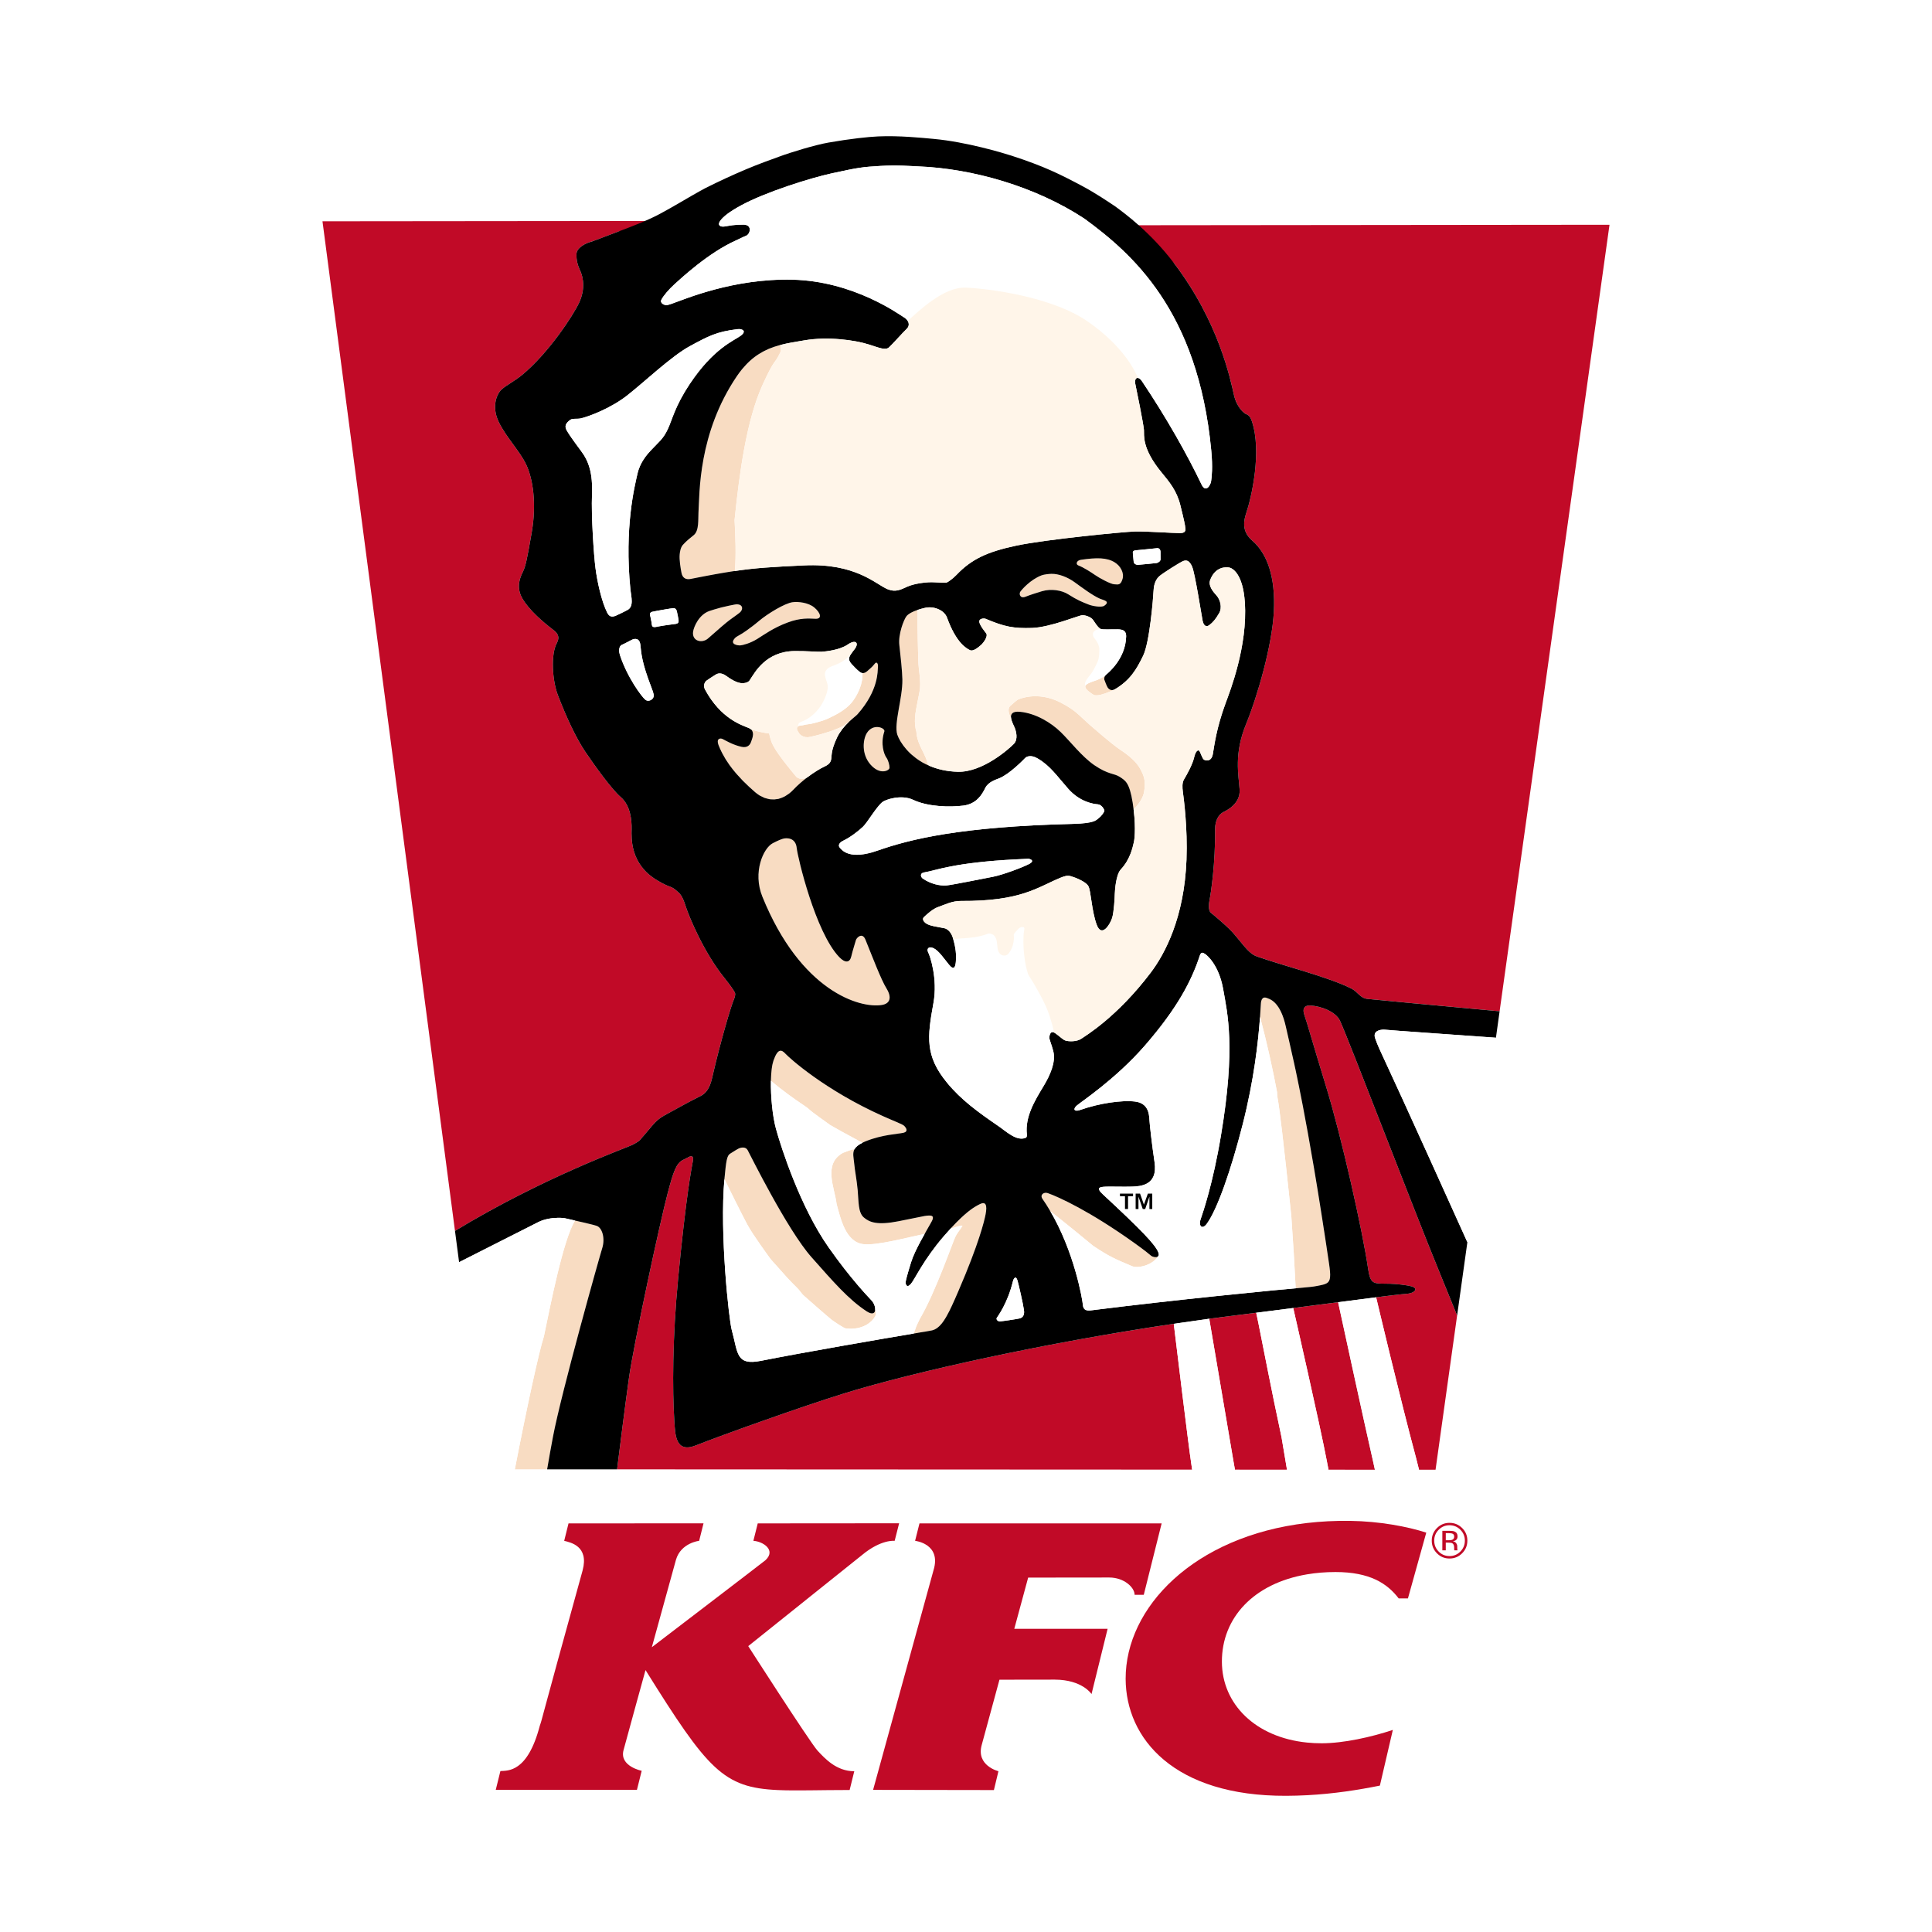 <?xml version="1.0" encoding="utf-8"?>
<svg version="1.1" id="Warstwa_1" xmlns="http://www.w3.org/2000/svg" xmlns:xlink="http://www.w3.org/1999/xlink" x="0px" y="0px"
	 width="100%" height="100%" viewBox="0 0 365 365" enable-background="new 0 0 365 365" xml:space="preserve">
<rect fill="#FFFFFF" width="365" height="365"/>
<g>
	<path fill="#C10A27" d="M146.942,287.802l-3.787,0.003l-0.825,3.292c1.816,0.121,4.354,1.741,2.279,3.667
		c-0.262,0.24-21.462,16.434-21.462,16.434l4.563-16.535c0.94-3.188,4.375-3.567,4.375-3.567l0.828-3.302l-25.506,0.012
		l-0.818,3.294c1.215,0.308,4.695,0.979,3.487,5.562c-8.511,30.769-7.528,27.708-8.102,29.396c-2.328,8.888-6.076,8.435-7.436,8.534
		l-0.819,3.307l-0.061,0.249h0.061l26.611,0.001l0.9-3.605c0,0-4.244-0.848-3.431-3.897c0.805-3.017,4.155-15.131,4.155-15.131
		c11.786,18.899,14.716,22.204,24.987,22.666c3.476,0.157,7.791-0.011,13.576-0.011l0.876-3.545
		c-3.372,0.013-5.585-2.438-6.934-3.883c-0.707-0.76-4.282-6.164-7.518-11.131c-2.929-4.492-5.581-8.625-5.581-8.625l5.581-4.468
		l15.896-12.722c3.621-3.02,6.187-2.7,6.187-2.7l0.843-3.315L146.942,287.802L146.942,287.802z"/>
	<path fill="#C10A27" d="M255.058,287.327c-2.832-0.039-5.548,0.104-8.139,0.405c-21.373,2.498-34.299,15.959-34.258,29.446
		c0.036,11.294,9.156,22.181,30.34,22.092c1.346-0.006,2.649-0.045,3.918-0.111c5.125-0.27,9.655-0.992,13.773-1.816l2.448-10.521
		c-4.099,1.366-9.288,2.515-13.427,2.526c-0.961,0.003-1.89-0.047-2.795-0.138c-9.72-0.983-16.051-7.25-16.073-15.266
		c-0.025-8.296,6.004-14.812,16.073-16.511c1.685-0.285,3.479-0.438,5.38-0.438c6.493,0,9.78,2.147,11.943,4.979h1.753l3.461-12.421
		C265.901,288.395,260.61,287.403,255.058,287.327"/>
	<path fill="#C10A27" d="M198.871,287.804l-25.16,0.001l-0.828,3.29c0,0,5.021,0.55,3.48,5.558l-11.414,41.494l22.823,0.036
		l0.857-3.56c0,0-4.265-1.039-3.156-4.971c0.086-0.359,3.349-12.318,3.349-12.318l10.05-0.014h0.416
		c5.208,0.021,6.927,2.725,6.927,2.725l3.039-12.323h-10.382h-7.25l2.622-9.679l4.628-0.004l10.686-0.012
		c2.82,0,4.797,1.884,4.797,3.264h1.732l3.377-13.489L198.871,287.804L198.871,287.804z"/>
	<path fill="#C10A27" d="M276.233,288.682c-0.658-0.656-1.451-0.981-2.384-0.98c-0.928-0.001-1.717,0.328-2.372,0.98
		c-0.66,0.658-0.986,1.451-0.986,2.378c0,0.937,0.326,1.733,0.978,2.392c0.654,0.66,1.447,0.99,2.381,0.987
		c0.933,0,1.728-0.327,2.384-0.989c0.661-0.66,0.985-1.457,0.985-2.39C277.22,290.129,276.892,289.336,276.233,288.682
		 M275.9,293.123c-0.563,0.571-1.247,0.854-2.051,0.855c-0.805,0-1.487-0.282-2.053-0.853c-0.56-0.57-0.838-1.256-0.838-2.065
		c0-0.802,0.28-1.485,0.844-2.052c0.563-0.571,1.246-0.854,2.047-0.855c0.8,0.002,1.486,0.284,2.052,0.855
		c0.562,0.564,0.845,1.25,0.845,2.052C276.746,291.87,276.462,292.555,275.9,293.123"/>
	<path fill="#C10A27" d="M275.317,292.659c-0.008-0.096-0.01-0.187-0.01-0.272v-0.271c0-0.188-0.066-0.379-0.202-0.572
		c-0.134-0.198-0.347-0.319-0.636-0.366c0.23-0.035,0.407-0.097,0.534-0.177c0.244-0.158,0.364-0.401,0.364-0.731
		c0-0.464-0.194-0.776-0.575-0.933c-0.213-0.092-0.55-0.135-1.007-0.135l-1.293,0.002l-0.002,3.694h0.651v-1.459h0.513
		c0.345,0,0.588,0.041,0.726,0.119c0.233,0.14,0.351,0.422,0.348,0.851v0.295l0.016,0.117c0.002,0.017,0.006,0.03,0.008,0.041
		c0.006,0.014,0.007,0.025,0.012,0.036h0.607l-0.021-0.043C275.333,292.825,275.323,292.759,275.317,292.659 M274.35,290.903
		c-0.14,0.057-0.347,0.084-0.621,0.084h-0.587v-1.341h0.554c0.359-0.002,0.625,0.046,0.789,0.138
		c0.162,0.094,0.246,0.272,0.246,0.542C274.731,290.61,274.6,290.802,274.35,290.903"/>
	<path fill="#C10A27" d="M221.791,49.716c8.421,11.036,10.655,21.904,11.342,24.954c0.526,2.318,1.893,3.37,2.188,3.519
		c0.282,0.15,0.778,0.161,1.198,1.419c1.888,5.682-0.041,14.266-1.104,17.413c-0.988,2.923,0.232,4.291,1.259,5.196
		c2.65,2.342,4.339,6.67,3.982,13.388c-0.33,6.312-3.069,15.888-5.271,21.257c-2.265,5.536-1.394,9.47-1.197,12.291
		c0.196,2.79-2.644,4.047-3.077,4.268c-0.806,0.406-1.566,1.515-1.552,3.244c0.065,6.441-0.775,11.975-1.053,13.392
		c-0.269,1.42-0.049,2.141,0.266,2.394c0.32,0.249,1.524,1.263,2.076,1.764c0.916,0.836,1.646,1.432,2.724,2.747
		c1.766,2.155,2.61,3.291,3.893,3.738c5.181,1.824,13.446,3.857,17.827,6.054c1.207,0.601,1.682,1.817,3.012,1.957
		c1.455,0.152,12.021,1.158,24.928,2.338c0.026,0.001,0.053,0.004,0.08,0.004l20.763-148.591l-91.513,0.094L221.791,49.716
		L221.791,49.716z"/>
	<path fill="#C10A27" d="M116.757,43.767c-2.692,1.001-4.74,1.825-5.308,1.97c-0.565,0.146-2.457,0.968-2.536,2.19
		c-0.068,1.212,0.27,2.29,0.65,3.112c0.187,0.394,1.368,2.835-0.135,6.104c-1.108,2.42-5.817,9.576-10.764,13.67
		c-1.421,1.171-2.954,1.932-3.865,2.73c-0.908,0.801-1.993,3.181-0.6,6.125c1.393,2.94,3.963,5.463,5.219,8.121
		c1.259,2.662,1.978,7.329,1.039,12.779c-0.908,5.275-1.188,6.45-1.653,7.417c-0.469,0.967-1.408,2.852-0.11,5.096
		c1.295,2.243,4.038,4.541,5.759,5.856c0.917,0.707,1.391,1.354,0.71,2.623c-1.118,2.085-0.83,7.005,0.226,9.752
		c1.602,4.195,3.473,8.194,5.22,10.768c1.747,2.565,4.852,6.936,6.681,8.526c1.822,1.583,2.07,4.348,2.034,6.057
		c-0.035,1.705-0.275,6.528,4.688,9.558c2.443,1.494,2.664,1.121,3.559,1.852c0.901,0.726,1.324,1.105,1.941,3.057
		c0.619,1.951,3.434,8.78,7.318,13.584c1.138,1.403,1.769,2.387,1.898,2.616c0.139,0.225,0.346,0.484-0.138,1.636
		c-0.49,1.148-2.45,7.703-4.01,14.484c-0.29,1.243-0.716,2.876-2.271,3.637c-1.558,0.755-5.05,2.678-6.325,3.381
		c-1.273,0.701-1.902,1.088-3.374,2.915c-0.652,0.813-1.127,1.291-1.539,1.786c-0.237,0.289-0.342,0.466-1.585,1.116
		c-1.065,0.554-16.768,6.081-33.53,16.265L60.925,41.807l67.394-0.066L116.757,43.767L116.757,43.767z"/>
	<path fill="#C10A27" d="M271.98,240.426c-4.887-11.874-17.05-43.733-18.829-47.583c-0.796-1.721-3.601-2.774-5.621-2.876
		c-0.543-0.025-1.681,0.084-1.1,1.796c0.672,1.985,1.356,4.586,4.129,13.626c2.877,9.37,6.868,27.141,7.907,34.309
		c0.353,2.453,0.834,2.777,2.492,2.806c0.448,0.014,1.2,0.016,1.618,0.026c1.076,0.02,3.226,0.231,4.151,0.514
		c1.289,0.379,0.556,1.327-1.135,1.404c-0.799,0.041-3.496,0.373-5.625,0.645v0.003l0.015-0.003c0,0,4.599,19.438,7.556,30.393
		l0.547,2.18h3.125l4.073-29.137C274.143,245.717,273.034,242.979,271.98,240.426"/>
	<path fill="#C10A27" d="M221.782,250.35c-0.022-0.165-0.032-0.254-0.032-0.254c-23.959,3.54-48.823,9.002-62.083,13.091
		c-8.238,2.542-23.66,8.076-28.191,9.88c-3.872,1.543-3.907-2.026-4.073-4.557c-0.389-5.943-0.358-15.834,0.715-26.98
		c1.537-16.086,2.583-21.031,2.795-22.244c0.182-1.029-0.401-0.887-0.673-0.762c-0.276,0.131-0.735,0.401-1.144,0.583
		c-1.363,0.605-1.899,2.364-2.933,6.23c-1.423,5.308-6.451,28.67-7.332,34.966c-0.697,4.961-1.81,13.771-2.248,17.291l108.638,0.05
		l-0.17-1.183C224.541,273.187,222.083,252.88,221.782,250.35"/>
	<path fill="#C10A27" d="M237.727,249.911c-0.14-0.683-0.271-1.317-0.399-1.902c-1.896,0.245-3.914,0.496-6.055,0.77
		c-0.938,0.116-1.875,0.244-2.816,0.365c0,0,3.922,23.053,4.596,27.049l0.257,1.455l9.832,0.008l-1.029-6.125
		C240.037,261.862,238.703,254.687,237.727,249.911"/>
	<path fill="#C10A27" d="M259.184,275.146c-0.101-0.437-0.213-0.944-0.341-1.499c-1.82-8.084-6.044-27.619-6.047-27.625
		c-1.793,0.229-3.817,0.492-6.099,0.786c-0.763,0.097-1.555,0.2-2.373,0.309c0,0,5.084,22.221,6.35,28.934l0.309,1.604l8.758,0.007
		l-0.414-1.908C259.282,275.564,259.237,275.364,259.184,275.146"/>
	<path fill="#F8DCC2" d="M137.256,117.597c0.849-0.692,1.813-1.316,2.421-1.8c0.925-0.725,0.614-1.845-0.858-1.587
		c-0.542,0.092-1.611,0.32-2.606,0.567c-0.842,0.214-1.856,0.547-2.126,0.632c-2.031,0.667-2.991,2.992-3.135,3.874
		c-0.293,1.806,1.604,2.341,2.785,1.36C134.699,119.842,135.952,118.663,137.256,117.597"/>
	<path fill="#F8DCC2" d="M149.758,113.77c-1.445,0.171-4.763,2.177-6.395,3.563c-0.911,0.773-1.506,1.195-2.31,1.783
		c-1.127,0.824-1.861,1.073-2.175,1.408c-1.162,1.22,0.526,1.439,0.989,1.406c0.465-0.038,1.855-0.388,3.166-1.203
		c1.28-0.787,3.053-2.113,5.794-3.13c2.459-0.908,3.901-0.742,5.249-0.699c1.345,0.044,0.907-1.187-0.259-2.145
		C152.7,113.836,150.82,113.636,149.758,113.77"/>
	<path fill="#F8DCC2" d="M163.783,138.467c-0.748,1.189-1.1,3.985,0.701,6.006c1.798,2.021,3.526,1.102,3.563,0.598
		c0.029-0.436-0.209-1.432-0.611-1.978c-0.4-0.553-1.145-2.555-0.363-4.897C167.3,137.522,164.968,136.574,163.783,138.467"/>
	<path fill="#F8DCC2" d="M203.042,110.008c-1.308-0.958-3.026-1.634-4.41-1.597c-0.459,0.01-1.375,0.106-1.831,0.275
		c-2.15,0.813-3.776,2.718-4.046,3.114c-0.266,0.396-0.055,1.333,0.97,0.942c1.021-0.396,1.961-0.693,3.125-1.044
		c1.765-0.529,3.785-0.163,4.938,0.567c1.778,1.137,2.683,1.477,3.962,1.979c0.62,0.245,2.334,0.56,2.859,0.205
		c1.246-0.86-0.148-1.062-0.793-1.335C206.441,112.526,204.357,110.961,203.042,110.008"/>
	<path fill="#F8DCC2" d="M212.078,109.366c0.332-1.145-0.396-2.451-1.477-3.118c-1.487-0.927-3.394-0.927-6.377-0.493
		c-0.853,0.124-1.062,0.872-0.465,1.084c0.869,0.32,2.309,1.226,3.129,1.798c0.812,0.578,2.986,1.739,3.631,1.75
		C211.169,110.392,211.689,110.687,212.078,109.366"/>
	<path fill="#F8DCC2" d="M161.701,177.608c-0.142,0.545-0.627,1.999-0.878,3.099c-0.284,1.2-1.163,1.271-2.275,0.107
		c-4.501-4.69-7.854-18.863-8.028-20.589c-0.214-2.14-2.115-1.892-2.506-1.79c-0.365,0.091-0.938,0.308-2.004,0.859
		c-1.801,0.921-3.847,5.502-1.981,10.102c7.251,17.885,18.403,21.154,22.583,20.465c1.568-0.256,1.899-1.438,0.877-3.105
		c-1.057-1.709-2.66-5.962-3.98-9.218C162.89,176.011,161.803,177.215,161.701,177.608"/>
	<path fill="#F8DCC2" d="M251.188,241.728c0.01-0.025,0.021-0.053,0.026-0.084c0.028-0.114,0.052-0.241,0.063-0.387
		c0.015-0.131,0.015-0.286,0.015-0.443c0-0.034,0-0.067-0.002-0.103c-0.002-0.141-0.013-0.294-0.026-0.46
		c0-0.029-0.003-0.058-0.007-0.089c-0.034-0.406-0.09-0.881-0.174-1.441c-0.15-1.021-0.298-2.017-0.449-2.989
		c-0.012-0.1-0.027-0.194-0.041-0.292c-0.129-0.836-0.254-1.66-0.377-2.47c-0.045-0.292-0.09-0.572-0.133-0.854
		c-0.09-0.586-0.179-1.163-0.269-1.729c-0.062-0.398-0.122-0.785-0.185-1.173c-0.069-0.44-0.138-0.88-0.207-1.308
		c-0.067-0.429-0.135-0.847-0.202-1.267c-0.06-0.376-0.119-0.752-0.181-1.121c-0.067-0.411-0.132-0.816-0.197-1.214
		c-0.063-0.385-0.129-0.772-0.19-1.15c-0.055-0.334-0.11-0.67-0.164-0.994c-0.086-0.518-0.171-1.018-0.254-1.515
		c-0.026-0.152-0.052-0.301-0.076-0.45c-0.116-0.682-0.231-1.35-0.344-1.994c-0.626-3.623-1.192-6.725-1.706-9.394
		c-0.018-0.084-0.032-0.173-0.051-0.257c-0.235-1.224-0.462-2.358-0.676-3.413c-0.026-0.134-0.053-0.271-0.084-0.405
		c-0.076-0.377-0.15-0.744-0.224-1.101c-0.032-0.155-0.065-0.312-0.098-0.467c-0.082-0.384-0.159-0.75-0.231-1.11
		c-0.044-0.195-0.084-0.385-0.125-0.574c-0.044-0.2-0.085-0.395-0.128-0.588c-0.706-3.243-1.227-5.37-1.563-6.907
		c-1.01-4.63-2.94-5.185-3.372-5.36c-0.054-0.027-0.12-0.054-0.193-0.079c-0.015-0.008-0.03-0.01-0.047-0.017
		c-0.063-0.021-0.129-0.037-0.196-0.053c-0.015,0-0.024-0.007-0.037-0.01c-0.013,0-0.031-0.001-0.043-0.001
		c-0.027,0-0.054-0.005-0.084-0.007c-0.033,0-0.065,0.007-0.1,0.008c-0.032,0.003-0.064,0.008-0.102,0.018
		c-0.023,0.008-0.047,0.025-0.071,0.035c-0.043,0.023-0.086,0.042-0.13,0.076c-0.016,0.018-0.031,0.044-0.047,0.062
		c-0.043,0.052-0.086,0.102-0.125,0.178c-0.006,0.009-0.012,0.016-0.015,0.026c-0.032,0.062-0.055,0.147-0.079,0.233
		c-0.003,0.021-0.015,0.037-0.02,0.062c-0.032,0.139-0.055,0.302-0.064,0.501c-0.037,0.703-0.087,1.52-0.156,2.435
		c0.002,0.002,0.002,0.002,0.002,0.007c1.302,4.901,2.377,9.784,3.214,14.218c0.011,0.435,0.036,0.813,0.098,1.12
		c0.367,1.94,1.117,8.161,2.591,22.245c0.338,4.686,0.635,9.579,0.831,13.696c1.029-0.097,1.947-0.176,2.736-0.241
		c0.399-0.035,0.969-0.12,1.36-0.203c0.19-0.036,0.365-0.068,0.53-0.103c0.009-0.003,0.019-0.003,0.025-0.008
		c0.159-0.028,0.307-0.065,0.44-0.099c0.01-0.002,0.02-0.002,0.028-0.007c0.14-0.036,0.269-0.07,0.386-0.114
		c0.006-0.005,0.015-0.007,0.023-0.01c0.1-0.034,0.189-0.075,0.273-0.124c0.021-0.009,0.041-0.021,0.063-0.037
		c0.078-0.044,0.148-0.093,0.212-0.153c0.009-0.01,0.019-0.012,0.026-0.021c0.066-0.064,0.123-0.142,0.173-0.229
		c0.012-0.02,0.022-0.043,0.034-0.067C251.132,241.891,251.164,241.816,251.188,241.728"/>
	<path fill="#F8DCC2" d="M132.708,108.94c0.192-0.037,0.38-0.072,0.565-0.109c0.269-0.05,0.535-0.104,0.788-0.148
		c0.378-0.072,0.744-0.136,1.098-0.202c0.204-0.035,0.398-0.071,0.594-0.105c0.215-0.037,0.427-0.075,0.629-0.11
		c0.193-0.033,0.384-0.067,0.569-0.094c0.209-0.038,0.415-0.071,0.617-0.103c0.342-0.054,0.677-0.107,1.002-0.157
		c0.081-0.013,0.168-0.027,0.249-0.038c0.281-2.858,0.111-6.703-0.042-9.622c0.893-8.754,2.237-18.891,5.335-25.651
		c2.386-5.194,2.066-3.48,3.251-5.932c0.068-0.129,0.146-0.283,0.168-0.469c0.011-0.113-0.086-0.809-0.108-1.026v-0.005
		c-0.044,0.012-0.086,0.028-0.131,0.04c-0.258,0.069-0.515,0.147-0.772,0.227c-0.089,0.029-0.177,0.054-0.265,0.084
		c-0.324,0.111-0.649,0.229-0.968,0.362c-0.051,0.021-0.101,0.049-0.149,0.069c-0.27,0.117-0.535,0.243-0.798,0.378
		c-0.104,0.053-0.207,0.114-0.311,0.168c-0.224,0.124-0.447,0.259-0.668,0.397c-0.096,0.062-0.193,0.12-0.289,0.186
		c-0.305,0.209-0.611,0.431-0.914,0.678c-0.024,0.021-0.05,0.044-0.074,0.065c-0.277,0.233-0.553,0.486-0.826,0.756
		c-0.087,0.086-0.173,0.179-0.26,0.268c-0.221,0.23-0.438,0.472-0.656,0.729c-0.083,0.099-0.164,0.196-0.251,0.3
		c-0.286,0.363-0.575,0.74-0.86,1.158c-7.374,10.868-7.05,22.224-7.274,25.823c-0.075,1.238,0.141,3.402-0.878,4.23
		c-0.561,0.452-1.425,1.12-2.075,1.862c-0.457,0.513-0.572,1.474-0.601,1.849c-0.084,0.96,0.168,2.502,0.343,3.405
		c0.172,0.951,0.798,1.354,1.706,1.177c0.487-0.099,0.954-0.191,1.406-0.277C132.149,109.044,132.431,108.993,132.708,108.94"/>
	<path fill="#F8DCC2" d="M214.173,152.891c0,0,1.643-1.489,1.961-3.241c0.394-2.142-0.058-3.196-0.756-4.452
		c-0.691-1.251-2.027-2.424-3.743-3.554c-1.668-1.105-5.434-4.43-5.8-4.741c-0.362-0.312-2.117-1.974-2.529-2.299
		c-0.413-0.329-1.231-1.01-3.04-1.927c-4.363-2.203-7.88-0.551-8.011-0.472c-0.14,0.074-0.788,0.593-1.405,1.178
		c-0.613,0.584-0.148,1.708,0.079,2.114l0.068,0.056c-0.002-0.008,0.002-0.014,0-0.023c-0.003-0.073-0.007-0.143-0.002-0.21
		c0.002-0.016,0.005-0.032,0.007-0.051c0.007-0.06,0.019-0.121,0.035-0.177c0.008-0.021,0.018-0.041,0.026-0.062
		c0.019-0.049,0.039-0.097,0.069-0.141c0.014-0.025,0.037-0.044,0.056-0.066c0.031-0.037,0.061-0.078,0.101-0.106
		c0.028-0.025,0.065-0.042,0.099-0.064c0.042-0.025,0.079-0.052,0.132-0.072c0.044-0.02,0.098-0.031,0.15-0.046
		c0.053-0.017,0.099-0.034,0.159-0.044c0.068-0.013,0.15-0.016,0.225-0.023c0.058-0.004,0.11-0.012,0.175-0.013
		c0.151-0.004,0.315,0.002,0.498,0.021c3.007,0.307,5.846,2.065,7.65,3.813c1.803,1.75,3.973,4.62,6.359,6.265
		c2.668,1.824,3.767,1.522,4.813,2.219c1.053,0.703,1.82,1.028,2.437,4.88c0.066,0.425,0.125,0.838,0.174,1.23L214.173,152.891
		L214.173,152.891z"/>
	<path fill="#F8DCC2" d="M162.953,127.175c0,0,0.005,0.247-0.02,0.642c-0.102,1.929-1.174,3.868-2.051,4.937
		c-1.204,1.454-3.308,2.472-4.51,3.021c-1.2,0.552-3.139,0.964-3.246,0.987c-0.112,0.021-0.758,0.109-0.86,0.122
		c-0.101,0.015-0.305,0.077-0.583,0.128c-0.283,0.055-0.6,0.064-0.761,0.126c-0.077,0.03-0.132,0.069-0.18,0.109
		c-0.09,0.074-0.137,0.156-0.159,0.244c-0.004,0.015-0.005,0.031-0.007,0.045c-0.017,0.085-0.019,0.171-0.002,0.251
		c0.054,0.281,0.368,0.684,0.402,0.758c0.128,0.24,0.877,0.95,2.092,0.672c1.6-0.36,2.633-0.672,3.712-1.024
		s2.506-0.972,2.728-1.161c0.22-0.182,0.818-0.636,0.905-0.689h0.006c0.738-0.69,1.391-1.171,1.6-1.422
		c4.023-4.539,3.766-8.234,3.836-8.804c0.097-0.738-0.216-1.216-0.583-0.743c-0.497,0.635-0.881,0.937-1.446,1.433
		c-0.159,0.139-0.307,0.225-0.447,0.283c-0.037,0.013-0.069,0.016-0.102,0.025c-0.099,0.03-0.197,0.053-0.284,0.049
		c-0.011-0.002-0.023,0.009-0.035,0.007C162.958,127.175,162.953,127.175,162.953,127.175"/>
	<path fill="#F8DCC2" d="M139.255,146.321c0.317,0.362,0.64,0.712,0.962,1.044c0.053,0.055,0.105,0.119,0.158,0.17
		c0.054,0.054,0.107,0.101,0.161,0.151c0.327,0.329,0.656,0.649,0.978,0.946c0.02,0.017,0.039,0.038,0.059,0.054
		c0.38,0.354,0.754,0.687,1.112,0.994c0.275,0.228,0.543,0.423,0.813,0.596c0.016,0.007,0.031,0.014,0.046,0.024
		c0.167,0.098,0.336,0.169,0.504,0.25c0.134,0.066,0.267,0.14,0.402,0.192c0.179,0.063,0.354,0.104,0.533,0.147
		c0.127,0.033,0.258,0.077,0.386,0.092c0.173,0.031,0.344,0.031,0.515,0.038c0.138,0.007,0.273,0.018,0.409,0.01
		c0.159-0.01,0.316-0.037,0.478-0.063c0.105-0.022,0.213-0.022,0.318-0.044c0.045-0.015,0.089-0.036,0.133-0.049
		c0.101-0.027,0.201-0.064,0.302-0.098c0.19-0.064,0.377-0.143,0.564-0.237c0.088-0.041,0.173-0.085,0.261-0.132
		c0.204-0.119,0.403-0.251,0.6-0.398c0.065-0.047,0.13-0.087,0.195-0.138c0.259-0.21,0.514-0.438,0.757-0.698
		c0.375-0.401,0.777-0.781,1.181-1.137c0.074-0.068,0.144-0.128,0.216-0.193c0.402-0.349,0.81-0.677,1.202-0.977
		c0.004,0,0.008-0.003,0.011-0.006c-0.511,0.254-1.267,0.532-2.037-0.064c0,0-0.746-0.875-1.657-2.029
		c-0.546-0.684-1.15-1.474-1.697-2.244c-0.384-0.542-0.657-0.98-0.863-1.345c-0.39-0.67-0.551-1.101-0.615-1.371
		c-0.012-0.02-0.017-0.038-0.024-0.061c-0.163-0.443-0.305-1.175-0.305-1.175c-1.143-0.138-2.343-0.398-3.454-0.802
		c0.104,0.086,0.18,0.182,0.242,0.283c0.015,0.026,0.023,0.053,0.035,0.08c0.039,0.08,0.073,0.162,0.092,0.25
		c0.008,0.035,0.009,0.073,0.014,0.109c0.012,0.08,0.019,0.16,0.018,0.241c-0.002,0.042-0.006,0.08-0.009,0.12
		c-0.007,0.081-0.017,0.163-0.034,0.244c-0.006,0.039-0.012,0.079-0.022,0.118c-0.02,0.084-0.041,0.163-0.064,0.243
		c-0.011,0.036-0.022,0.072-0.032,0.105c-0.028,0.086-0.054,0.167-0.084,0.247c-0.042,0.12-0.082,0.235-0.116,0.333
		c-0.223,0.699-0.797,1.159-1.767,0.957c-1.59-0.327-3.066-1.2-3.574-1.465c-0.506-0.269-1.276-0.087-0.815,1.122
		c0.162,0.428,0.355,0.845,0.556,1.254c0.052,0.106,0.105,0.207,0.158,0.312c0.169,0.322,0.346,0.643,0.533,0.95
		c0.055,0.088,0.104,0.176,0.161,0.265c0.214,0.342,0.439,0.68,0.674,1.006c0.016,0.024,0.034,0.041,0.049,0.064
		c0.36,0.495,0.739,0.971,1.127,1.425C139.084,146.134,139.171,146.226,139.255,146.321"/>
	<path fill="#F8DCC2" d="M206.542,128.723c-0.753,0.236-1.192,0.475-1.412,0.721c-0.043,0.049-0.057,0.101-0.075,0.152
		c-0.014,0.041-0.019,0.085-0.019,0.129c0,0.026,0.002,0.052,0.008,0.077c0.008,0.045,0.021,0.089,0.039,0.135
		c0.015,0.028,0.031,0.056,0.045,0.083c0.025,0.047,0.056,0.095,0.093,0.146c0.021,0.025,0.041,0.051,0.064,0.075
		c0.043,0.054,0.092,0.106,0.146,0.16c0.015,0.017,0.035,0.034,0.051,0.051c0.069,0.06,0.137,0.122,0.214,0.184
		c0.271,0.221,0.589,0.436,0.891,0.622c0.157,0.094,0.388,0.126,0.67,0.107c0.847-0.052,2.14-0.542,3.193-1.049
		c-0.002,0.002-0.004,0-0.004,0.002c-0.063,0.022-0.114,0.019-0.171,0.029c-0.053,0.012-0.106,0.027-0.156,0.027
		c-0.094,0.003-0.18-0.01-0.26-0.034c-0.034-0.012-0.075-0.015-0.109-0.031c-0.093-0.04-0.173-0.096-0.248-0.163
		c-0.015-0.011-0.031-0.019-0.043-0.03c-0.086-0.082-0.16-0.175-0.22-0.267c-0.154-0.248-0.521-1.181-0.603-1.434
		c-0.031-0.102-0.029-0.226-0.006-0.356c0.003-0.021,0.006-0.042,0.01-0.064c0.031-0.123,0.09-0.244,0.172-0.356
		c0.011-0.014,0.011-0.029,0.019-0.041C208.278,128.022,207.556,128.404,206.542,128.723"/>
	<path fill="#F8DCC2" d="M174.547,142.384c-0.14-0.338-0.776-1.487-1.022-2.229c-0.247-0.746-0.355-1.202-0.404-1.948
		c-0.195-0.564-0.334-1.68-0.249-2.699c0.07-0.898,0.268-1.929,0.844-4.829c0.378-1.91-0.22-4.105-0.24-6.141
		c-0.018-1.568-0.175-5.419-0.128-9.307v-0.003c-0.028,0.011-0.052,0.021-0.081,0.03c-0.205,0.069-0.406,0.144-0.586,0.221
		c-0.015,0.005-0.028,0.01-0.039,0.016c-0.206,0.088-0.396,0.179-0.569,0.272c-0.018,0.012-0.036,0.023-0.053,0.032
		c-0.143,0.083-0.27,0.167-0.385,0.253c-0.029,0.023-0.058,0.042-0.085,0.065c-0.121,0.099-0.23,0.2-0.309,0.307
		c-0.5,0.654-1.575,3.4-1.34,5.44c0.231,2.037,0.548,4.97,0.576,6.504c0.06,3.49-1.643,8.358-0.96,10.423
		c0.051,0.15,0.124,0.325,0.208,0.51c0.023,0.052,0.05,0.107,0.078,0.163c0.079,0.163,0.172,0.335,0.277,0.518
		c0.023,0.039,0.04,0.075,0.066,0.113c0.129,0.217,0.282,0.445,0.452,0.678c0.043,0.06,0.088,0.119,0.134,0.179
		c0.148,0.193,0.308,0.393,0.483,0.594c0.049,0.056,0.096,0.112,0.145,0.168c0.222,0.243,0.465,0.49,0.73,0.734
		c0.052,0.047,0.108,0.091,0.161,0.139c0.229,0.204,0.475,0.404,0.735,0.6c0.079,0.061,0.152,0.119,0.233,0.174
		c0.325,0.232,0.67,0.46,1.039,0.674c0.03,0.016,0.064,0.035,0.093,0.051c0.349,0.193,0.72,0.377,1.11,0.546
		c0.053,0.023,0.098,0.05,0.149,0.074c-0.006-0.007-0.009-0.009-0.015-0.017c-0.33-0.348-0.354-0.424-0.472-0.891
		C175.003,143.314,174.685,142.723,174.547,142.384"/>
	<path fill="#F8DCC2" d="M185.151,227.478c-0.078,0.038-0.158,0.082-0.236,0.124c-0.062,0.03-0.116,0.057-0.181,0.087
		c-0.025,0.018-0.057,0.034-0.085,0.053c-0.009,0.003-0.017,0.009-0.024,0.013c-0.104,0.057-0.21,0.117-0.325,0.186
		c-0.024,0.016-0.052,0.031-0.079,0.047c-0.259,0.157-0.546,0.348-0.867,0.584c-0.025,0.021-0.054,0.041-0.08,0.062
		c-0.329,0.245-0.691,0.542-1.097,0.901c-0.038,0.03-0.075,0.066-0.111,0.098c-0.192,0.17-0.393,0.357-0.604,0.556l-0.049,0.05
		c-0.217,0.207-0.448,0.437-0.69,0.677c-0.067,0.071-0.141,0.145-0.213,0.221c-0.179,0.187-0.37,0.381-0.562,0.587
		c-0.062,0.069-0.115,0.125-0.18,0.192c-0.029,0.032-0.059,0.064-0.088,0.099c-0.021,0.024-0.043,0.043-0.063,0.071
		c-0.009,0.009-0.017,0.017-0.027,0.024c0.794-0.234,1.869-0.613,2.194-0.558c0.196,0.042-0.707,0.99-1.232,1.973
		c-0.523,0.981-3.771,10.565-6.792,15.665c-1.013,2.097-0.532,1.223-1.146,2.749l-0.002,0.003c0.242-0.041,0.471-0.078,0.673-0.11
		c0.021-0.007,0.153-0.029,0.289-0.054c0.146-0.024,0.301-0.052,0.339-0.057c0.502-0.078,1.359-0.206,2.163-0.374
		c0.084-0.021,0.161-0.052,0.246-0.074c0.02-0.009,0.038-0.012,0.055-0.024c0.079-0.021,0.15-0.053,0.221-0.085
		c0.009-0.003,0.015-0.011,0.015-0.011c0.051-0.022,0.098-0.055,0.147-0.08c0.02-0.011,0.038-0.022,0.056-0.032
		c0.01-0.005,0.018-0.011,0.027-0.018c0.018-0.005,0.036-0.018,0.054-0.027c0.069-0.05,0.136-0.097,0.208-0.147
		c0.003-0.004,0.012-0.009,0.022-0.016c0.074-0.055,0.144-0.119,0.214-0.185c0.018-0.014,0.037-0.032,0.053-0.038
		c0.064-0.063,0.131-0.124,0.191-0.192c0.01-0.007,0.015-0.018,0.025-0.024c0.067-0.079,0.141-0.154,0.21-0.243
		c0.012-0.011,0.023-0.026,0.043-0.042c0.06-0.076,0.124-0.155,0.186-0.237c0.004-0.013,0.013-0.022,0.023-0.026
		c0.07-0.098,0.139-0.191,0.209-0.294c0.009-0.013,0.018-0.026,0.032-0.042c0.063-0.095,0.124-0.19,0.185-0.288
		c0.005-0.001,0.037-0.053,0.074-0.114c0.053-0.082,0.117-0.186,0.158-0.257c0.003-0.007,0.086-0.159,0.151-0.272
		c0.038-0.063,0.067-0.122,0.069-0.125c0.061-0.106,0.117-0.222,0.171-0.324c0.071-0.13,0.143-0.264,0.213-0.398
		c0.012-0.025,0.028-0.05,0.042-0.076c0.003-0.015,0.005-0.019,0.007-0.019c0.142-0.282,0.285-0.581,0.426-0.89h0.002
		c0.089-0.186,0.177-0.392,0.266-0.588c0.086-0.188,0.172-0.371,0.257-0.567c0.001-0.003,0.003-0.01,0.007-0.013
		c0.035-0.082,0.067-0.153,0.103-0.231c0.201-0.458,0.405-0.929,0.613-1.411c3.857-8.921,4.908-13.246,5.151-14.538
		C186.532,227.679,186.241,226.944,185.151,227.478"/>
	<path fill="#F8DCC2" d="M206.512,235.357c2.989,1.993,4.038,2.46,7.313,3.831c1.037,0.492,3.796-0.065,4.966-1.826
		c-0.019,0.008-0.033,0.033-0.057,0.041c-0.004,0.002-0.009,0.002-0.013,0.002c-0.077,0.053-0.175,0.084-0.28,0.096h-0.03
		c-0.097,0.009-0.202,0.008-0.302-0.009c-0.023-0.003-0.045-0.011-0.068-0.016c-0.093-0.015-0.186-0.047-0.275-0.081
		c-0.02-0.007-0.039-0.014-0.057-0.022c-0.102-0.045-0.196-0.095-0.266-0.156c-0.476-0.399-1.032-0.881-3.165-2.411
		c-8.354-5.97-14.203-8.647-16.321-9.396c-0.753-0.267-1.543,0.319-1.009,1.086c0.486,0.692,0.941,1.411,1.373,2.143
		c0.043,0.069,0.092,0.131,0.132,0.204C201.287,231.049,204.846,233.983,206.512,235.357"/>
	<path fill="#F8DCC2" d="M159.247,217.798c-3.811,2.141-1.551,6.585-1.19,9.687c0.732,2.61,1.645,7.142,5.031,7.562
		c2.58,0.317,8.477-1.305,11.597-1.939c0.43-0.759,0.817-1.429,1.092-1.92c0.107-0.187,0.198-0.351,0.266-0.48
		c0.643-1.232-0.412-1.056-0.855-1.042c-0.438,0.013-1.69,0.336-5.455,1.063c-3.966,0.777-5.447,0.226-6.539-0.715
		c-1.093-0.939-0.959-2.961-1.163-5.198c-0.218-2.231-0.506-3.417-0.666-5.086c-0.03-0.295-0.064-0.565-0.097-0.821
		c-0.024-0.181-0.043-0.347-0.053-0.515c-0.002-0.045-0.005-0.092-0.008-0.136c-0.008-0.176-0.002-0.349,0.021-0.51
		c0.003-0.026,0.003-0.053,0.01-0.077c0.031-0.181,0.086-0.355,0.176-0.523c0.002-0.005,0.002-0.012,0.006-0.021
		C160.652,217.175,160.095,217.534,159.247,217.798"/>
	<path fill="#F8DCC2" d="M152.933,209.641c0.33,0.367,3.684,2.746,3.935,2.922c0.242,0.165,3.861,2.168,6.054,3.333
		c0.015-0.007,0.033-0.01,0.047-0.018c0.212-0.112,0.442-0.209,0.706-0.313c3.072-1.214,6.007-1.322,6.998-1.549
		c0.996-0.238,0.497-0.952,0.178-1.283c-0.32-0.341-1.708-0.818-4.047-1.869c-11.007-4.926-17.677-10.984-18.416-11.784
		c-0.744-0.806-1.44-1.064-2.273,1.323c-0.063,0.183-0.118,0.396-0.168,0.628c-0.018,0.077-0.035,0.163-0.05,0.245
		c-0.032,0.179-0.062,0.36-0.089,0.556c-0.01,0.087-0.022,0.168-0.034,0.257c-0.031,0.278-0.058,0.565-0.079,0.871
		c-0.006,0.097-0.011,0.204-0.016,0.301c-0.012,0.217-0.02,0.435-0.028,0.662c-0.002,0.078-0.008,0.151-0.009,0.234
		c0.001,0.003,0.003,0.003,0.003,0.008c1.979,1.769,5.083,3.894,5.578,4.227C151.406,208.513,152.664,209.347,152.933,209.641"/>
	<path fill="#F8DCC2" d="M141.206,231.391c1.054,1.954,4.089,6.064,4.237,6.286c0.15,0.229,0.801,0.937,1.572,1.793
		c0.774,0.87,1.434,1.612,1.626,1.829c0.183,0.215,1.63,1.718,2,2.063c0.371,0.34,0.81,1.045,1.124,1.329
		c1.07,0.973,5.009,4.392,5.39,4.675c0.378,0.287,2.263,1.552,2.601,1.595c3.384,0.435,5.049-1.419,5.391-1.967
		c0.347-0.539,0.417-0.778,0.204-1.579c0,0.045-0.009,0.086-0.017,0.126c-0.003,0.03-0.005,0.061-0.011,0.087
		c-0.008,0.041-0.021,0.074-0.034,0.104c-0.013,0.032-0.021,0.063-0.033,0.087c-0.016,0.033-0.035,0.061-0.054,0.089
		c-0.019,0.021-0.036,0.047-0.055,0.063c-0.022,0.026-0.049,0.044-0.078,0.065c-0.023,0.016-0.045,0.029-0.071,0.04
		c-0.031,0.015-0.064,0.025-0.102,0.032c-0.031,0.013-0.064,0.013-0.099,0.017c-0.036,0.003-0.073,0.007-0.117,0.003
		c-0.041,0-0.087-0.01-0.135-0.021c-0.041-0.007-0.081-0.014-0.127-0.025c-0.061-0.018-0.129-0.048-0.195-0.075
		c-0.039-0.017-0.075-0.027-0.115-0.049c-0.115-0.057-0.236-0.121-0.366-0.207c-3.452-2.257-6.332-5.615-10.428-10.231
		c-4.613-5.197-11.675-19.521-12.063-20.22c-0.382-0.699-1.214-0.481-1.487-0.405c-0.283,0.08-1.222,0.683-1.829,1.066
		c-0.611,0.374-0.758,1.378-1.073,4.781v0.03C137.726,224.542,140.302,229.725,141.206,231.391"/>
	<path fill="#F8DCC2" d="M113.777,235.8c0.573-1.845,0.009-3.865-1.068-4.217c-0.13-0.043-0.298-0.095-0.483-0.14
		c-0.013-0.008-0.029-0.013-0.043-0.016c-0.898-0.244-2.323-0.559-3.545-0.836c-2.263,3.661-4.666,16.094-5.888,21.916
		c-0.926,2.849-3.161,13.084-5.487,25.079l6.105,0.002c0.348-2.047,0.718-4.131,1.109-6.188
		C106.097,262.912,113.201,237.637,113.777,235.8"/>
	<path d="M252.807,246.022l7.161-0.927v-0.003c2.129-0.27,4.827-0.602,5.626-0.645c1.689-0.077,2.423-1.025,1.134-1.404
		c-0.926-0.282-3.075-0.494-4.151-0.514c-0.418-0.011-1.17-0.013-1.618-0.026c-1.658-0.028-2.138-0.353-2.492-2.806
		c-1.039-7.166-5.03-24.938-7.907-34.309c-2.772-9.04-3.457-11.641-4.129-13.626c-0.581-1.712,0.557-1.821,1.102-1.796
		c2.019,0.102,4.823,1.155,5.621,2.876c1.777,3.85,13.94,35.709,18.827,47.583c1.054,2.553,2.163,5.291,3.304,8.102l1.935-13.847
		c-2.307-5.112-4.688-10.395-6.998-15.483c-3.611-7.973-7.024-15.463-9.623-21.039c-0.268-0.571-0.631-1.499-0.812-2.041
		c-0.062-0.185-0.086-0.348-0.086-0.487c0.003-1.021,1.345-1.162,2.003-1.093c1.676,0.166,11.997,0.868,20.913,1.511l0.696-4.995
		c-0.026,0-0.054-0.003-0.08-0.004c-12.907-1.18-23.473-2.186-24.929-2.338c-1.329-0.14-1.804-1.356-3.011-1.957
		c-4.381-2.197-12.646-4.23-17.827-6.054c-1.283-0.447-2.127-1.583-3.893-3.738c-1.077-1.315-1.808-1.911-2.724-2.747
		c-0.552-0.501-1.756-1.515-2.076-1.764c-0.314-0.253-0.534-0.974-0.266-2.394c0.278-1.417,1.117-6.951,1.052-13.392
		c-0.014-1.729,0.746-2.838,1.555-3.244c0.432-0.221,3.271-1.478,3.077-4.269c-0.198-2.82-1.07-6.754,1.195-12.29
		c2.201-5.369,4.94-14.945,5.272-21.257c0.354-6.718-1.334-11.046-3.984-13.388c-1.026-0.905-2.247-2.273-1.259-5.196
		c1.062-3.147,2.993-11.729,1.103-17.413c-0.419-1.258-0.915-1.269-1.195-1.418c-0.295-0.15-1.664-1.202-2.19-3.518
		c-0.685-3.05-2.921-13.92-11.342-24.956c-4.459-5.861-9.228-9.34-11.129-10.746c-1.3-0.851-3.591-2.443-6.335-3.896
		c-3.915-2.08-7.025-3.658-13.279-5.68c-1.577-0.504-8.485-2.594-14.675-3.155c-2.216-0.203-6.505-0.645-10.459-0.469
		c-1.785,0.076-5.27,0.44-9.386,1.163c-2.535,0.444-7.097,1.827-9.349,2.667c-1.553,0.576-3.66,1.299-6.26,2.398
		c-2.534,1.074-5.038,2.229-7.589,3.506c-0.837,0.416-4.392,2.469-5.168,2.939c-0.769,0.47-2.178,1.232-3.237,1.822
		c-2.319,1.303-6.268,2.8-8.167,3.502c-2.691,0.999-4.74,1.825-5.306,1.971c-0.567,0.145-2.459,0.966-2.538,2.189
		c-0.068,1.212,0.27,2.29,0.653,3.112c0.184,0.394,1.366,2.833-0.137,6.104c-1.107,2.42-5.816,9.576-10.764,13.668
		c-1.421,1.173-2.953,1.934-3.865,2.73c-0.908,0.803-1.993,3.183-0.599,6.127c1.394,2.94,3.962,5.463,5.218,8.12
		c1.259,2.663,1.978,7.33,1.039,12.78c-0.908,5.275-1.188,6.45-1.653,7.417c-0.469,0.967-1.408,2.852-0.11,5.095
		c1.297,2.244,4.038,4.542,5.759,5.857c0.917,0.707,1.391,1.354,0.712,2.623c-1.12,2.085-0.832,7.005,0.224,9.752
		c1.602,4.195,3.474,8.194,5.22,10.767c1.747,2.566,4.854,6.937,6.681,8.527c1.823,1.583,2.07,4.347,2.035,6.056
		c-0.036,1.706-0.276,6.529,4.687,9.559c2.443,1.494,2.664,1.121,3.562,1.852c0.9,0.726,1.321,1.105,1.938,3.057
		c0.619,1.951,3.435,8.78,7.318,13.584c1.138,1.403,1.769,2.387,1.898,2.615c0.139,0.226,0.346,0.485-0.138,1.637
		c-0.49,1.148-2.45,7.703-4.01,14.484c-0.29,1.243-0.715,2.876-2.271,3.637c-1.558,0.755-5.05,2.678-6.324,3.381
		c-1.274,0.701-1.903,1.088-3.374,2.915c-0.653,0.814-1.127,1.291-1.539,1.786c-0.238,0.289-0.343,0.466-1.585,1.116
		c-1.066,0.554-16.767,6.081-33.531,16.265l0.776,5.905c3.285-1.665,13.44-6.813,14.954-7.57c1.129-0.568,2.527-0.79,3.659-0.808
		c0.68-0.02,1.263,0.04,1.636,0.136c0.418,0.102,1.009,0.232,1.652,0.379c1.222,0.277,2.648,0.592,3.547,0.836
		c0.014,0.003,0.029,0.008,0.043,0.016c0.184,0.045,0.352,0.097,0.482,0.14c1.077,0.352,1.646,2.372,1.069,4.217
		c-0.576,1.837-7.68,27.111-9.3,35.601c-0.392,2.058-0.761,4.142-1.11,6.188l13.215,0.005c0.439-3.52,1.55-12.33,2.248-17.291
		c0.88-6.296,5.909-29.658,7.332-34.966c1.034-3.866,1.57-5.625,2.933-6.23c0.408-0.182,0.867-0.452,1.144-0.583
		c0.272-0.125,0.855-0.268,0.673,0.762c-0.212,1.213-1.258,6.158-2.795,22.244c-1.074,11.146-1.104,21.037-0.715,26.98
		c0.166,2.53,0.204,6.1,4.074,4.557c4.529-1.804,19.951-7.338,28.19-9.88c13.259-4.089,38.124-9.551,62.083-13.091l6.702-0.953
		c0,0,3.923,23.053,4.597,27.049l0.259,1.455h0.002l-0.257-1.455c-0.674-3.996-4.596-27.049-4.596-27.049
		c0.941-0.121,1.88-0.249,2.816-0.365c2.141-0.273,4.158-0.524,6.055-0.77l6.997-0.892c0.818-0.108,1.61-0.212,2.373-0.309
		c2.281-0.294,4.306-0.557,6.1-0.786h0.004c0,0,4.222,19.539,6.042,27.625c0.128,0.555,0.24,1.062,0.341,1.499
		c0.053,0.218,0.098,0.418,0.143,0.607l0.414,1.908h0.014l-0.419-1.908C257.96,269.816,252.807,246.022,252.807,246.022
		 M116.4,116.293c-0.645,0.281-1.232,0.35-1.675-0.525c-1.087-2.144-1.908-5.959-2.222-8.432c-0.322-2.476-0.818-9.863-0.661-13.9
		c0.168-4.047-0.617-6.302-2.059-8.229c-1.443-1.931-2.383-3.27-2.733-3.918c-0.447-0.81-0.146-1.366,0.707-1.982
		c0.412-0.294,1.256-0.119,1.914-0.252c1.298-0.265,5.621-1.831,8.837-4.361c3.219-2.52,8.338-7.408,11.815-9.295
		c3.468-1.874,5-2.735,9.06-3.219c0.723-0.087,1.801,0.296,0.581,1.226c-1.219,0.927-5.117,2.311-9.676,9.174
		c-2.792,4.203-3.25,6.629-4.135,8.517c-0.886,1.883-1.734,2.422-3.146,3.942c-0.682,0.728-2.086,2.258-2.579,4.474
		c-0.496,2.218-2.51,10.043-1.328,21.867c0.142,1.38,0.71,3.212-0.583,3.879C117.721,115.67,117.035,116.021,116.4,116.293
		 M121.975,132.234c-0.691-0.495-3.501-4.298-4.87-8.525c-0.149-0.446-0.323-1.583,0.424-1.906c0.608-0.262,1.415-0.725,1.838-0.929
		c0.419-0.21,1.479-0.49,1.626,1.038c0.148,1.521,0.284,3.33,2.026,7.844c0.312,0.803,0.383,1.056,0.46,1.384
		C123.706,132.071,122.611,132.685,121.975,132.234 M127.696,117.863c-0.192,0.028-2.114,0.266-3.155,0.461
		c-0.642,0.116-1.313,0.359-1.385-0.267c-0.08-0.707-0.293-1.632-0.352-1.893c-0.057-0.258,0.071-0.507,0.38-0.575
		c0.77-0.18,3.729-0.683,4.012-0.692c0.286-0.007,0.58,0.094,0.695,0.68c0.119,0.595,0.26,1.23,0.293,1.488
		C128.217,117.329,128.292,117.768,127.696,117.863 M128.745,108.204c-0.174-0.903-0.426-2.445-0.342-3.405
		c0.027-0.375,0.143-1.336,0.6-1.849c0.651-0.742,1.514-1.41,2.075-1.863c1.019-0.827,0.803-2.991,0.878-4.229
		c0.224-3.599-0.098-14.955,7.275-25.823c0.284-0.418,0.572-0.795,0.859-1.158c0.086-0.104,0.168-0.201,0.251-0.3
		c0.218-0.257,0.436-0.5,0.656-0.729c0.087-0.089,0.173-0.182,0.26-0.268c0.274-0.271,0.549-0.524,0.826-0.756
		c0.025-0.021,0.05-0.043,0.074-0.065c0.303-0.247,0.609-0.469,0.915-0.678c0.095-0.065,0.192-0.124,0.289-0.186
		c0.22-0.139,0.442-0.273,0.668-0.397c0.103-0.054,0.207-0.115,0.31-0.168c0.263-0.135,0.528-0.261,0.797-0.378
		c0.049-0.02,0.1-0.048,0.15-0.069c0.32-0.134,0.643-0.251,0.968-0.362c0.088-0.03,0.176-0.055,0.266-0.084
		c0.257-0.082,0.515-0.158,0.771-0.227c0.045-0.012,0.087-0.028,0.131-0.039v0.004c1.499-0.394,3.033-0.62,4.588-0.884
		c4.387-0.748,9.505-0.051,12.134,0.79c2.091,0.661,3.154,1.165,3.852,0.505c0.704-0.658,2.534-2.73,3.305-3.461
		c0.111-0.108,0.19-0.219,0.252-0.335c0.022-0.036,0.036-0.076,0.053-0.114c0.031-0.079,0.054-0.157,0.068-0.237
		c0.004-0.041,0.01-0.083,0.012-0.124c0.001-0.085-0.008-0.169-0.026-0.252c-0.006-0.032-0.008-0.063-0.017-0.095
		c-0.036-0.112-0.084-0.223-0.152-0.331c-0.17-0.276-0.439-0.527-0.77-0.723c-0.854-0.502-9.414-6.79-20.963-7.074
		c-11.275-0.273-20.432,3.716-22.864,4.551c-0.486,0.162-0.741,0.249-1.026,0.258c-0.286,0.007-1.271-0.33-0.904-1.041
		c0.395-0.756,1.395-1.932,2.438-2.879c1.09-0.986,6.424-5.999,11.698-8.333c0.975-0.429,1.214-0.609,1.842-0.845
		c0.796-0.308,1.263-2.106-0.495-2.111c-1.81-0.009-2.529,0.192-3.483,0.342c-0.956,0.156-1.48-0.274-0.88-1.089
		c0.601-0.817,1.783-1.723,3.904-2.88c4.622-2.52,13.069-5.167,17.065-6.044c5.211-1.141,5.841-1.214,9.305-1.422
		c3.234-0.189,5.819,0.041,7.045,0.086c10.352,0.396,22.277,3.822,31.512,9.907c8.784,6.459,21.421,17.217,23.922,43.789
		c0.305,3.188,0.09,4.995-0.029,5.79c-0.119,0.798-1.02,2.268-1.815,0.597c-2.62-5.485-6.665-12.676-11.243-19.485
		c-0.271-0.408-0.547-0.599-0.772-0.632c-0.089-0.01-0.173-0.002-0.243,0.035c-0.019,0.009-0.032,0.03-0.047,0.041
		c-0.053,0.037-0.098,0.084-0.138,0.15c-0.016,0.031-0.03,0.067-0.044,0.104c-0.023,0.064-0.039,0.138-0.051,0.216
		c-0.005,0.047-0.012,0.093-0.012,0.146c-0.004,0.136,0.007,0.287,0.046,0.453c0.115,0.478,1.571,7.687,1.629,8.686
		c0.059,1-0.425,3.461,3.303,7.994c1.522,1.856,2.88,3.447,3.568,6.19c0.685,2.742,0.923,3.908,0.925,4.19
		c0.009,0.285,0.338,1.106-0.981,1.106c-1.314,0.01-6.32-0.353-8.466-0.303c-2.144,0.052-16.959,1.505-22.467,2.673
		c-5.509,1.172-8.478,2.563-11.299,5.53c-0.682,0.719-1.644,1.382-1.852,1.446c-0.206,0.05-0.929,0.042-2.328-0.048
		c-1.405-0.102-3.827,0.247-5.101,0.819c-1.283,0.578-2.197,1.106-3.743,0.483c-2.198-0.896-5.992-4.974-15.814-4.493
		c-6.032,0.295-9.068,0.455-13.291,1.094c-0.326,0.05-0.662,0.103-1.002,0.157c-0.203,0.032-0.409,0.065-0.619,0.103
		c-0.184,0.027-0.375,0.061-0.568,0.094c-0.203,0.035-0.414,0.073-0.629,0.11c-0.196,0.034-0.389,0.071-0.594,0.105
		c-0.355,0.066-0.719,0.131-1.097,0.202c-0.254,0.045-0.521,0.098-0.788,0.148c-0.187,0.037-0.374,0.072-0.567,0.109
		c-0.276,0.053-0.557,0.105-0.849,0.163c-0.455,0.088-0.913,0.178-1.408,0.277C129.543,109.557,128.917,109.155,128.745,108.204
		 M219.255,105.671c0.005,0.309-0.381,0.636-0.765,0.701c-0.386,0.058-3.039,0.303-3.457,0.335
		c-0.413,0.025-0.819-0.202-0.855-0.591c-0.032-0.389-0.116-1.299-0.146-1.532c-0.039-0.231-0.045-0.544,0.493-0.612
		c0.313-0.034,3.07-0.287,4.084-0.407c0.384-0.045,0.628,0.293,0.637,0.631C219.252,104.533,219.246,105.358,219.255,105.671
		 M206.887,108.637c-0.819-0.572-2.259-1.478-3.128-1.798c-0.598-0.212-0.389-0.96,0.465-1.084c2.982-0.433,4.89-0.433,6.378,0.493
		c1.08,0.667,1.809,1.973,1.476,3.118c-0.389,1.321-0.908,1.026-1.558,1.021C209.875,110.376,207.7,109.215,206.887,108.637
		 M208.609,114.449c-0.525,0.355-2.24,0.04-2.859-0.205c-1.28-0.501-2.184-0.842-3.963-1.979c-1.152-0.729-3.171-1.096-4.938-0.567
		c-1.164,0.351-2.104,0.648-3.125,1.044c-1.024,0.391-1.233-0.546-0.97-0.942c0.271-0.396,1.896-2.302,4.046-3.114
		c0.456-0.169,1.372-0.266,1.831-0.275c1.383-0.037,3.105,0.639,4.409,1.597c1.318,0.953,3.402,2.518,4.775,3.106
		C208.46,113.387,209.855,113.589,208.609,114.449 M165.775,160.704c-5.199,1.816-6.655-0.013-7.116-0.553
		c-0.464-0.542,0.111-1.067,0.655-1.326c1.235-0.575,2.892-1.83,3.729-2.644c0.841-0.81,2.463-3.647,3.647-4.641
		c0.562-0.475,3.582-1.502,5.849-0.424c2.704,1.291,6.899,1.421,9.486,1.078c2.575-0.339,3.562-2.225,4.123-3.34
		c0.559-1.121,1.927-1.532,2.646-1.823c1.976-0.813,4.605-3.533,4.872-3.814c0.269-0.283,1.087-0.686,2.382,0.081
		c2.363,1.389,3.566,3.224,5.765,5.719c2.198,2.499,4.8,2.886,5.561,2.933c0.759,0.051,1.228,0.935,1.269,1.18
		c0.041,0.241-0.594,1.085-1.066,1.437c-0.479,0.357-0.735,0.99-4.944,1.089C181.532,156.174,172.034,158.512,165.775,160.704
		 M194.397,163.242c-1.26,0.652-4.981,2.052-6.835,2.407c-1.855,0.356-7.764,1.55-8.757,1.631c-1.237,0.099-2.975-0.271-4.481-1.309
		c-0.306-0.203-0.715-1.015,0.384-1.175c2.038-0.308,5.336-1.838,17.323-2.449c1.293-0.06,1.898-0.091,2.207-0.104
		C194.548,162.237,195.66,162.585,194.397,163.242 M166.612,189.861c-4.179,0.689-15.332-2.58-22.583-20.465
		c-1.866-4.6,0.18-9.181,1.98-10.102c1.067-0.551,1.64-0.768,2.006-0.859c0.39-0.102,2.291-0.35,2.506,1.79
		c0.173,1.726,3.525,15.899,8.026,20.589c1.113,1.165,1.992,1.093,2.276-0.107c0.251-1.1,0.737-2.554,0.878-3.099
		c0.101-0.393,1.19-1.597,1.807-0.071c1.321,3.256,2.925,7.509,3.981,9.217C168.51,188.422,168.179,189.605,166.612,189.861
		 M167.437,143.093c0.4,0.546,0.639,1.542,0.609,1.978c-0.037,0.504-1.764,1.423-3.562-0.598c-1.8-2.021-1.45-4.817-0.701-6.006
		c1.184-1.893,3.516-0.945,3.29-0.271C166.292,140.539,167.036,142.541,167.437,143.093 M154.076,116.898
		c-1.348-0.043-2.79-0.209-5.249,0.699c-2.741,1.017-4.514,2.343-5.793,3.13c-1.312,0.814-2.702,1.165-3.167,1.203
		c-0.463,0.033-2.151-0.186-0.989-1.406c0.314-0.335,1.048-0.584,2.175-1.408c0.804-0.588,1.399-1.01,2.311-1.784
		c1.631-1.385,4.949-3.391,6.394-3.563c1.062-0.134,2.942,0.066,4.059,0.983C154.983,115.711,155.421,116.942,154.076,116.898
		 M130.952,119.283c0.144-0.882,1.104-3.207,3.135-3.874c0.27-0.085,1.284-0.418,2.126-0.632c0.995-0.247,2.065-0.475,2.607-0.567
		c1.471-0.257,1.782,0.862,0.857,1.587c-0.607,0.484-1.572,1.108-2.421,1.8c-1.304,1.065-2.556,2.245-3.518,3.046
		C132.556,121.625,130.659,121.089,130.952,119.283 M137.875,144.608c-0.015-0.023-0.033-0.04-0.049-0.064
		c-0.235-0.326-0.459-0.664-0.674-1.006c-0.057-0.089-0.106-0.176-0.16-0.265c-0.188-0.308-0.365-0.628-0.534-0.95
		c-0.052-0.105-0.106-0.206-0.158-0.312c-0.201-0.409-0.393-0.826-0.556-1.254c-0.46-1.209,0.309-1.391,0.815-1.122
		c0.508,0.265,1.984,1.138,3.574,1.465c0.97,0.202,1.544-0.259,1.767-0.957c0.034-0.098,0.074-0.213,0.116-0.333
		c0.028-0.08,0.057-0.161,0.084-0.247c0.01-0.033,0.021-0.07,0.032-0.105c0.024-0.08,0.046-0.159,0.065-0.243
		c0.009-0.039,0.015-0.079,0.021-0.118c0.018-0.08,0.027-0.163,0.034-0.244c0.003-0.04,0.007-0.078,0.009-0.12
		c0.001-0.081-0.006-0.161-0.018-0.241c-0.004-0.036-0.005-0.074-0.014-0.109c-0.019-0.088-0.053-0.17-0.092-0.25
		c-0.012-0.027-0.019-0.054-0.035-0.08c-0.128-0.213-0.342-0.4-0.679-0.535c-1.374-0.556-5.286-1.788-8.228-7.253
		c-0.426-0.771-0.021-1.429,0.262-1.66c0.29-0.23,1.311-0.877,1.803-1.182c0.489-0.307,1.166-0.271,1.858,0.215
		c0.674,0.478,2.133,1.536,3.305,1.434c1.081-0.1,1.193-0.547,1.384-0.825c0.769-1.119,2.851-5.178,8.282-5.248
		c2.248-0.031,4.35,0.178,5.1,0.135c0.749-0.051,3.393-0.292,4.958-1.358c1.545-1.058,2.202-0.299,1.313,0.861
		c-0.142,0.19-0.276,0.362-0.402,0.526c-0.024,0.032-0.047,0.063-0.071,0.096c-0.133,0.179-0.254,0.349-0.347,0.512
		c-0.002,0.002-0.004,0.002-0.004,0.005c-0.318,0.556-0.339,1.044,0.278,1.705c0.99,1.064,1.252,1.25,1.567,1.498
		c0.143,0.113,0.317,0.181,0.513,0.187c0.088,0.004,0.185-0.02,0.286-0.049c0.033-0.009,0.065-0.012,0.101-0.025
		c0.141-0.058,0.288-0.144,0.447-0.283c0.566-0.496,0.95-0.798,1.447-1.433c0.366-0.473,0.679,0.005,0.583,0.743
		c-0.071,0.57,0.187,4.265-3.836,8.804c-0.209,0.251-0.863,0.731-1.601,1.422h-0.002c-0.008,0.009-0.015,0.016-0.023,0.025
		c-0.109,0.1-0.222,0.219-0.333,0.328c-0.098,0.1-0.197,0.194-0.298,0.304c-0.07,0.076-0.143,0.164-0.214,0.245
		c-0.133,0.153-0.267,0.302-0.398,0.467c-0.034,0.047-0.066,0.097-0.102,0.143c-0.344,0.454-0.665,0.951-0.919,1.499
		c-1.115,2.383-0.973,3.172-1.094,4.038c-0.109,0.864-0.779,1.21-1.53,1.556c-0.459,0.21-1.662,0.908-3.006,1.918
		c-0.392,0.3-0.8,0.628-1.202,0.977c-0.072,0.065-0.143,0.125-0.216,0.193c-0.404,0.355-0.806,0.736-1.18,1.137
		c-0.243,0.26-0.498,0.488-0.758,0.698c-0.065,0.051-0.13,0.091-0.194,0.138c-0.198,0.147-0.397,0.279-0.601,0.398
		c-0.088,0.047-0.173,0.091-0.261,0.132c-0.186,0.094-0.374,0.173-0.564,0.237c-0.101,0.037-0.2,0.071-0.302,0.098
		c-0.044,0.013-0.088,0.034-0.133,0.049c-0.104,0.023-0.213,0.023-0.318,0.043c-0.161,0.027-0.319,0.054-0.478,0.064
		c-0.135,0.007-0.271-0.003-0.409-0.01c-0.171-0.007-0.342-0.007-0.515-0.038c-0.127-0.016-0.258-0.059-0.386-0.092
		c-0.179-0.043-0.354-0.084-0.533-0.147c-0.135-0.052-0.268-0.126-0.402-0.192c-0.168-0.081-0.337-0.152-0.504-0.25
		c-0.014-0.01-0.03-0.017-0.046-0.024c-0.271-0.173-0.538-0.368-0.813-0.596c-0.358-0.305-0.732-0.644-1.111-0.994
		c-0.021-0.016-0.04-0.037-0.06-0.054c-0.323-0.302-0.65-0.614-0.978-0.946c-0.054-0.051-0.107-0.098-0.161-0.151
		c-0.052-0.051-0.105-0.115-0.158-0.17c-0.322-0.332-0.642-0.682-0.962-1.044c-0.084-0.095-0.171-0.187-0.254-0.288
		C138.612,145.58,138.232,145.103,137.875,144.608 M186.206,229.394c-0.242,1.292-1.294,5.617-5.15,14.538
		c-0.21,0.482-0.414,0.953-0.613,1.411c-0.036,0.078-0.069,0.149-0.104,0.231c-0.004,0.003-0.006,0.013-0.009,0.019
		c-0.069,0.154-0.138,0.305-0.206,0.457c-0.104,0.234-0.211,0.471-0.314,0.692h-0.002c-0.142,0.309-0.284,0.607-0.426,0.89
		c-0.003,0-0.005,0.004-0.008,0.019c-0.013,0.026-0.029,0.051-0.042,0.076c-0.069,0.141-0.141,0.264-0.213,0.397
		c-0.053,0.104-0.109,0.219-0.17,0.325c-0.002,0.005-0.002,0.012-0.008,0.02c-0.021,0.035-0.041,0.071-0.062,0.105
		c-0.064,0.113-0.147,0.266-0.15,0.272c-0.041,0.071-0.105,0.175-0.158,0.257c-0.019,0.027-0.036,0.058-0.052,0.084
		c-0.006,0.013-0.013,0.018-0.023,0.03c-0.059,0.098-0.122,0.193-0.183,0.288c-0.014,0.016-0.023,0.029-0.032,0.042
		c-0.071,0.103-0.139,0.196-0.209,0.294c-0.01,0.004-0.019,0.014-0.023,0.026c-0.062,0.082-0.126,0.161-0.186,0.237
		c-0.02,0.016-0.032,0.031-0.043,0.042c-0.07,0.091-0.143,0.164-0.21,0.243c-0.01,0.007-0.015,0.018-0.026,0.024
		c-0.059,0.068-0.127,0.13-0.19,0.192c-0.017,0.006-0.035,0.024-0.053,0.038c-0.07,0.065-0.14,0.13-0.215,0.185
		c-0.009,0.007-0.018,0.012-0.021,0.016c-0.072,0.051-0.139,0.098-0.208,0.147c-0.019,0.01-0.036,0.022-0.054,0.027
		c-0.01,0.007-0.017,0.013-0.027,0.018c-0.018,0.01-0.036,0.021-0.056,0.032c-0.05,0.025-0.097,0.058-0.147,0.08
		c0,0-0.006,0.008-0.014,0.011c-0.072,0.032-0.144,0.063-0.223,0.085c-0.016,0.013-0.034,0.016-0.054,0.024
		c-0.085,0.022-0.162,0.054-0.246,0.074c-0.804,0.168-1.662,0.296-2.164,0.374c-0.072,0.012-0.14,0.029-0.216,0.039
		c-0.041,0.008-0.082,0.013-0.122,0.018c-0.136,0.024-0.268,0.047-0.289,0.054c-0.203,0.032-0.431,0.069-0.673,0.11l0.002-0.003
		c-5.789,0.97-21.517,3.688-28.802,5.147c-4.838,0.967-4.365-1.475-5.577-5.862c-0.511-1.856-2.307-18.21-1.372-28.481
		c0.314-3.403,0.462-4.407,1.074-4.781c0.606-0.384,1.546-0.986,1.828-1.066c0.273-0.076,1.105-0.294,1.487,0.405
		c0.387,0.697,7.45,15.022,12.063,20.22c4.095,4.616,6.976,7.975,10.427,10.231c0.13,0.086,0.251,0.15,0.367,0.207
		c0.04,0.021,0.076,0.032,0.114,0.049c0.066,0.027,0.135,0.058,0.195,0.075c0.046,0.012,0.086,0.019,0.127,0.025
		c0.047,0.012,0.093,0.021,0.134,0.021c0.045,0.004,0.081,0,0.118-0.003c0.034-0.005,0.068-0.005,0.1-0.017
		c0.034-0.007,0.068-0.018,0.101-0.032c0.027-0.011,0.048-0.024,0.072-0.04c0.027-0.021,0.054-0.04,0.078-0.065
		c0.019-0.016,0.035-0.042,0.053-0.063c0.019-0.028,0.039-0.056,0.055-0.089c0.012-0.023,0.021-0.055,0.033-0.087
		c0.012-0.03,0.027-0.063,0.034-0.104c0.006-0.026,0.008-0.057,0.011-0.087c0.076-0.534-0.183-1.317-0.678-1.85
		c-0.76-0.827-3.914-4.072-8.073-9.976c-5.377-7.63-9.012-18.898-9.994-22.499c-0.644-2.358-1.003-6.088-0.943-9.052
		c0-0.005-0.002-0.005-0.003-0.008c0.001-0.083,0.007-0.156,0.009-0.234c0.007-0.228,0.016-0.445,0.028-0.662
		c0.005-0.098,0.01-0.204,0.016-0.301c0.021-0.306,0.047-0.593,0.079-0.871c0.011-0.089,0.024-0.17,0.034-0.257
		c0.027-0.195,0.057-0.378,0.089-0.556c0.014-0.082,0.032-0.168,0.05-0.245c0.05-0.232,0.105-0.445,0.168-0.628
		c0.833-2.388,1.529-2.129,2.273-1.323c0.739,0.8,7.409,6.858,18.416,11.784c2.339,1.051,3.727,1.528,4.047,1.869
		c0.319,0.331,0.818,1.045-0.178,1.283c-0.991,0.227-3.926,0.335-6.998,1.549c-0.265,0.104-0.494,0.201-0.706,0.313
		c-0.856,0.419-1.324,0.829-1.556,1.268c-0.09,0.168-0.145,0.343-0.176,0.523c-0.006,0.024-0.006,0.051-0.009,0.077
		c-0.024,0.161-0.03,0.334-0.021,0.51c0.003,0.044,0.006,0.091,0.008,0.136c0.01,0.168,0.028,0.334,0.053,0.515
		c0.03,0.256,0.067,0.526,0.097,0.821c0.161,1.669,0.449,2.854,0.666,5.086c0.205,2.237,0.071,4.259,1.164,5.198
		c1.09,0.94,2.572,1.492,6.539,0.715c3.763-0.727,5.015-1.05,5.455-1.063c0.442-0.012,1.498-0.19,0.854,1.042
		c-0.068,0.13-0.16,0.294-0.265,0.48c-0.884,1.577-2.949,5.011-3.658,7.296c-0.79,2.558-0.949,3.263-1.02,3.7
		c-0.065,0.446,0.24,1.289,1.018,0.336c0.781-0.946,2.325-4.477,6.195-8.974c0.455-0.526,0.878-1,1.277-1.438
		c0.01-0.008,0.018-0.016,0.027-0.025c0.02-0.027,0.044-0.051,0.063-0.07c0.028-0.034,0.059-0.066,0.088-0.099
		c0.064-0.067,0.118-0.122,0.18-0.192c0.192-0.206,0.382-0.4,0.562-0.587c0.071-0.076,0.146-0.149,0.213-0.221
		c0.241-0.24,0.473-0.47,0.689-0.677l0.049-0.05c0.212-0.198,0.412-0.386,0.605-0.556c0.036-0.031,0.073-0.067,0.111-0.098
		c0.404-0.359,0.768-0.656,1.097-0.901c0.026-0.019,0.054-0.04,0.08-0.062c0.321-0.236,0.607-0.427,0.867-0.582
		c0.026-0.018,0.055-0.033,0.079-0.049c0.114-0.068,0.221-0.129,0.324-0.186c0.009-0.005,0.017-0.01,0.025-0.013
		c0.028-0.019,0.059-0.035,0.085-0.053c0.064-0.03,0.119-0.057,0.18-0.087c0.081-0.047,0.159-0.084,0.237-0.124
		C186.241,226.944,186.532,227.679,186.206,229.394 M192.618,249.083c-0.618,0.144-3.304,0.542-3.717,0.559
		c-0.41,0.01-0.753-0.377-0.585-0.663c0.175-0.292,2.021-2.693,3.039-6.881c0.166-0.673,0.595-1.146,0.874-0.174
		c0.209,0.718,1.037,4.272,1.221,5.608C193.487,247.766,193.632,248.842,192.618,249.083 M193.743,214.975
		c-1.769,0.67-3.722-1.31-5.315-2.368c-3.56-2.445-6.837-4.792-9.525-8.078c-4.127-5.035-3.738-8.536-2.55-15.044
		c0.84-4.61-0.667-8.951-0.996-9.563c-0.326-0.617,0.037-1.244,1.014-0.785c0.974,0.46,1.91,1.883,2.909,3.103
		c0.993,1.217,1.213,0.349,1.298-0.482c0.199-2.004-0.294-3.615-0.527-4.469c-0.139-0.532-0.628-1.707-1.665-1.929
		c-1.385-0.287-2.757-0.411-3.492-0.941c-0.352-0.259-0.74-0.764-0.357-1.142c0.716-0.68,1.742-1.589,2.713-1.924
		c1.331-0.459,2.611-1.148,4.293-1.136c11.354,0.069,14.412-2.562,18.754-4.364c0.856-0.349,1.365-0.518,2.093-0.288
		c0.731,0.22,2.718,0.963,3.225,1.847c0.502,0.886,0.593,4.575,1.557,7.24c0.961,2.671,2.586-0.099,2.937-1.24
		c0.35-1.151,0.486-3.876,0.505-4.568c0.021-0.688,0.215-3.597,1.131-4.586c1.816-1.937,2.244-4.222,2.462-5.125
		c0.215-0.901,0.392-3.631-0.218-7.478c-0.616-3.853-1.384-4.178-2.437-4.881c-1.047-0.697-2.144-0.395-4.813-2.219
		c-2.387-1.645-4.557-4.515-6.359-6.265c-1.803-1.748-4.644-3.506-7.65-3.813c-0.183-0.02-0.347-0.024-0.498-0.022
		c-0.064,0.002-0.115,0.01-0.175,0.014c-0.074,0.007-0.156,0.01-0.225,0.023c-0.061,0.01-0.106,0.028-0.159,0.044
		c-0.053,0.015-0.106,0.026-0.15,0.046c-0.053,0.02-0.09,0.047-0.132,0.072c-0.033,0.022-0.07,0.039-0.099,0.064
		c-0.04,0.029-0.069,0.069-0.101,0.106c-0.019,0.022-0.042,0.041-0.056,0.066c-0.03,0.044-0.051,0.092-0.069,0.141
		c-0.009,0.021-0.019,0.042-0.026,0.062c-0.017,0.056-0.028,0.117-0.035,0.177c-0.002,0.019-0.005,0.035-0.007,0.052
		c-0.003,0.066-0.001,0.136,0.002,0.209c0.053,0.745,0.597,1.666,0.734,2.045c0.189,0.506,0.671,2.053-0.183,2.949
		c-0.86,0.9-5.873,5.394-10.577,5.285c-2.119-0.054-3.893-0.488-5.376-1.119c0.006,0.007,0.009,0.01,0.016,0.017
		c-0.052-0.024-0.097-0.051-0.15-0.074c-0.389-0.169-0.761-0.353-1.11-0.546c-0.028-0.016-0.063-0.035-0.093-0.051
		c-0.369-0.214-0.714-0.442-1.039-0.674c-0.081-0.055-0.154-0.113-0.232-0.174c-0.261-0.196-0.507-0.396-0.736-0.6
		c-0.052-0.048-0.109-0.092-0.161-0.139c-0.265-0.244-0.508-0.488-0.729-0.734c-0.05-0.056-0.097-0.112-0.146-0.168
		c-0.175-0.203-0.335-0.401-0.483-0.594c-0.046-0.061-0.091-0.119-0.134-0.179c-0.17-0.233-0.322-0.461-0.452-0.678
		c-0.027-0.038-0.043-0.074-0.066-0.113c-0.105-0.183-0.198-0.355-0.277-0.518c-0.028-0.056-0.055-0.111-0.078-0.163
		c-0.084-0.185-0.156-0.36-0.208-0.51c-0.683-2.064,1.02-6.933,0.96-10.423c-0.027-1.534-0.345-4.467-0.575-6.504
		c-0.236-2.04,0.84-4.786,1.34-5.44c0.079-0.107,0.187-0.208,0.308-0.307c0.027-0.023,0.056-0.042,0.085-0.065
		c0.115-0.086,0.244-0.17,0.385-0.253c0.017-0.009,0.035-0.02,0.054-0.032c0.172-0.094,0.361-0.185,0.568-0.272
		c0.012-0.006,0.024-0.011,0.039-0.016c0.183-0.077,0.381-0.152,0.586-0.221c0.029-0.01,0.054-0.02,0.081-0.03v0.003
		c0.437-0.147,0.914-0.279,1.427-0.395c1.674-0.377,3.627,0.452,4.133,1.839c1.746,4.822,3.685,5.834,4.335,6.153
		c0.657,0.32,1.694-0.635,2.104-0.98c0.405-0.351,1.39-1.641,0.953-2.206c-0.667-0.862-1.043-1.388-1.233-1.927
		c-0.333-0.915,0.854-0.929,1.139-0.807c3.579,1.521,5.297,1.838,8.765,1.729c3.465-0.118,8.838-2.393,9.514-2.41
		c0.541-0.014,1.608,0.321,2.012,0.882c0.215,0.297,0.545,0.843,0.893,1.248c0.009,0.011,0.022,0.021,0.027,0.029
		c0.059,0.067,0.118,0.127,0.173,0.179c0.03,0.031,0.064,0.057,0.094,0.082c0.035,0.029,0.071,0.062,0.106,0.086
		c0.039,0.027,0.082,0.045,0.12,0.064c0.034,0.015,0.069,0.037,0.104,0.046c0.521,0.124,1.732,0.035,2.381,0.058
		c0.884,0.029,2.4-0.264,2.36,1.337c-0.102,4.298-3.502,6.972-3.802,7.232c-0.057,0.051-0.096,0.109-0.142,0.167
		c-0.081,0.112-0.14,0.234-0.172,0.356c-0.004,0.021-0.006,0.043-0.009,0.064c-0.021,0.13-0.026,0.255,0.006,0.356
		c0.082,0.253,0.447,1.186,0.603,1.434c0.06,0.092,0.132,0.185,0.22,0.267c0.012,0.011,0.03,0.019,0.043,0.03
		c0.073,0.066,0.157,0.123,0.248,0.163c0.034,0.016,0.075,0.02,0.109,0.031c0.082,0.024,0.169,0.037,0.259,0.034
		c0.05,0,0.104-0.015,0.157-0.027c0.121-0.024,0.245-0.054,0.386-0.139c2.876-1.724,4.05-3.752,5.294-6.305
		c1.252-2.544,1.913-10.947,1.98-12.323c0.069-1.386,0.506-2.239,1.188-2.803c0.684-0.561,4.041-2.711,4.52-2.822
		c0.477-0.111,1.021-0.16,1.571,1.093c0.552,1.257,1.748,9.015,1.982,10.2c0.25,1.266,0.903,1.116,1.236,0.872
		c0.721-0.525,1.242-1.168,1.886-2.271c0.646-1.102,0.171-2.611-0.473-3.322c-0.637-0.711-1.639-1.85-1.208-2.972
		c0.977-2.561,3.018-2.431,3.565-2.337c0.54,0.087,2.608,1.016,2.978,6.602c0.546,8.26-2.814,16.807-3.617,18.97
		c-1.781,4.827-2.156,8.099-2.427,9.66c-0.271,1.559-1.448,1.278-1.733,1.027c-0.291-0.254-0.66-1.458-0.845-1.637
		c-0.186-0.175-0.646-0.087-0.956,1.241c-0.298,1.322-1.313,3.163-1.911,4.163c-0.393,0.651-0.322,1.58-0.228,2.306
		c0.187,1.406,0.913,6.777,0.689,12.889c-0.412,10.879-4.046,17.734-6.755,21.318c-6.385,8.431-12.366,11.956-13.077,12.46
		c-0.93,0.649-2.474,0.542-2.996,0.38c-0.522-0.157-0.982-0.697-1.966-1.397c-0.985-0.702-1.123,0.579-1.112,0.888
		c0.005,0.314,0.476,1.439,0.751,2.541c0.504,2.063-0.64,4.551-1.826,6.531c-1.681,2.786-3.56,5.838-3.168,9.214
		C193.997,214.663,193.997,214.882,193.743,214.975 M250.888,242.258c-0.007,0.01-0.021,0.012-0.026,0.021
		c-0.063,0.061-0.134,0.109-0.212,0.153c-0.021,0.016-0.041,0.028-0.063,0.037c-0.082,0.049-0.174,0.09-0.273,0.124
		c-0.009,0.003-0.017,0.005-0.025,0.01c-0.115,0.044-0.244,0.081-0.382,0.114c-0.011,0.005-0.021,0.005-0.03,0.007
		c-0.134,0.033-0.281,0.07-0.44,0.099c-0.007,0.005-0.017,0.005-0.025,0.008c-0.167,0.034-0.338,0.066-0.53,0.103
		c-0.39,0.083-0.96,0.168-1.36,0.203c-7.331,0.625-25.902,2.481-40.458,4.305c-0.255,0.027-0.509,0.059-0.776,0.097
		c-1.027,0.146-1.631-0.018-1.706-1.029c-0.069-0.922-1.602-10.069-6.259-17.871c-0.432-0.731-0.887-1.45-1.373-2.143
		c-0.534-0.767,0.256-1.353,1.009-1.086c2.118,0.748,7.968,3.426,16.321,9.396c2.133,1.53,2.689,2.012,3.165,2.411
		c0.069,0.062,0.164,0.111,0.266,0.156c0.018,0.009,0.037,0.016,0.057,0.022c0.09,0.034,0.183,0.067,0.275,0.081
		c0.023,0.005,0.045,0.013,0.068,0.016c0.1,0.017,0.205,0.018,0.302,0.009h0.03c0.105-0.012,0.203-0.043,0.28-0.096
		c0.189-0.119,0.276-0.359,0.127-0.768c-0.521-1.462-3.313-4.339-10.459-10.97c-1.017-0.945-1.041-1.343,0.016-1.447
		c1.057-0.102,3.923,0.021,5.448-0.041c1.525-0.061,4.933-0.159,4.266-4.619c-0.512-3.46-0.912-7.04-0.974-8.105
		c-0.06-1.071-0.25-3.063-2.74-3.352c-2.484-0.279-6.648,0.299-10.377,1.607c-1.03,0.356-1.39-0.124-0.63-0.816
		c0.757-0.688,7.309-4.951,12.889-11.359c6.142-7.061,8.831-12.253,10.372-16.97c0.275-0.839,0.63-0.556,0.973-0.358
		c0.341,0.192,2.637,2.053,3.448,6.641c0.809,4.582,2.396,10.949-0.41,27.661c-1.527,9.16-3.407,14.564-3.847,15.852
		c-0.438,1.283,0.312,2,1.157,0.855c1.977-2.691,4.588-10.149,6.779-18.748c2.164-8.455,2.956-15.708,3.291-20.368
		c0-0.005,0-0.005-0.001-0.007c0.068-0.915,0.118-1.731,0.155-2.435c0.009-0.199,0.034-0.362,0.064-0.501
		c0.006-0.024,0.017-0.036,0.02-0.062c0.024-0.086,0.047-0.172,0.079-0.232c0.003-0.012,0.009-0.019,0.016-0.027
		c0.037-0.073,0.079-0.126,0.125-0.178c0.015-0.018,0.028-0.044,0.046-0.062c0.042-0.034,0.085-0.053,0.13-0.076
		c0.022-0.01,0.048-0.027,0.071-0.035c0.033-0.01,0.067-0.01,0.102-0.018c0.034-0.001,0.066-0.008,0.098-0.008
		c0.029,0.002,0.057,0.002,0.086,0.007c0.012,0,0.032,0.001,0.043,0.001c0.013,0.003,0.023,0.01,0.035,0.01
		c0.069,0.016,0.133,0.031,0.199,0.054c0.016,0.006,0.031,0.008,0.048,0.016c0.07,0.025,0.138,0.052,0.191,0.078
		c0.434,0.177,2.363,0.731,3.372,5.361c0.337,1.537,0.857,3.664,1.563,6.907c0.043,0.193,0.084,0.388,0.126,0.588
		c0.042,0.189,0.083,0.379,0.127,0.574c0.072,0.361,0.149,0.727,0.231,1.111c0.032,0.155,0.063,0.311,0.098,0.466
		c0.073,0.356,0.147,0.724,0.224,1.101c0.029,0.134,0.059,0.271,0.085,0.405c0.213,1.053,0.439,2.189,0.675,3.413
		c0.019,0.084,0.033,0.173,0.051,0.257c0.604,3.15,1.286,6.897,2.05,11.39c0.024,0.147,0.048,0.296,0.078,0.448
		c0.081,0.497,0.168,0.997,0.252,1.515c0.054,0.324,0.109,0.66,0.164,0.994c0.063,0.378,0.127,0.763,0.191,1.15
		c0.064,0.397,0.129,0.803,0.196,1.214c0.062,0.369,0.12,0.745,0.181,1.121c0.065,0.42,0.136,0.838,0.202,1.267
		c0.069,0.428,0.138,0.867,0.208,1.308c0.062,0.388,0.123,0.774,0.185,1.173c0.089,0.565,0.178,1.143,0.266,1.729
		c0.045,0.282,0.09,0.563,0.136,0.854c0.123,0.81,0.248,1.634,0.377,2.47c0.013,0.098,0.028,0.192,0.041,0.292
		c0.15,0.976,0.298,1.969,0.448,2.989c0.084,0.563,0.14,1.035,0.175,1.441c0.003,0.031,0.006,0.06,0.006,0.089
		c0.016,0.166,0.022,0.319,0.026,0.46c0,0.035,0.002,0.068,0.002,0.103c0.003,0.335-0.022,0.605-0.078,0.83
		c-0.008,0.031-0.017,0.059-0.026,0.084c-0.026,0.086-0.056,0.163-0.093,0.234c-0.012,0.026-0.021,0.048-0.034,0.067
		C251.012,242.117,250.955,242.194,250.888,242.258"/>
	<path fill="#FFFFFF" d="M180.551,233.523c0.524-0.981,1.428-1.931,1.231-1.973c-0.325-0.056-1.399,0.323-2.193,0.558
		c-0.399,0.437-0.822,0.911-1.277,1.437c-3.87,4.498-5.414,8.028-6.195,8.975c-0.778,0.953-1.083,0.109-1.018-0.336
		c0.071-0.438,0.23-1.143,1.02-3.7c0.709-2.285,2.774-5.719,3.658-7.296c-0.276,0.491-0.663,1.161-1.092,1.92
		c-3.12,0.635-9.018,2.257-11.598,1.939c-3.386-0.42-4.299-4.951-5.031-7.562c-0.361-3.102-2.619-7.546,1.19-9.687
		c0.848-0.265,1.407-0.623,2.173-0.673c-0.004,0.009-0.004,0.016-0.006,0.021c0.231-0.438,0.7-0.849,1.556-1.269
		c-0.014,0.009-0.032,0.012-0.047,0.019c-2.193-1.165-5.812-3.168-6.055-3.333c-0.251-0.176-3.604-2.555-3.934-2.922
		c-0.27-0.294-1.528-1.128-1.71-1.25c0.063,0.046,0.088,0.061,0.039,0.03c-0.07-0.052-0.08-0.059-0.039-0.03
		c-0.495-0.333-3.599-2.458-5.578-4.227c-0.06,2.963,0.299,6.693,0.943,9.052c0.982,3.601,4.617,14.869,9.994,22.499
		c4.158,5.903,7.313,9.146,8.073,9.976c0.495,0.532,0.753,1.315,0.678,1.85c0.007-0.04,0.017-0.081,0.017-0.126
		c0.214,0.801,0.142,1.04-0.203,1.579c-0.344,0.548-2.009,2.401-5.392,1.967c-0.338-0.043-2.224-1.308-2.601-1.595
		c-0.38-0.283-4.32-3.702-5.391-4.675c-0.314-0.284-0.753-0.989-1.123-1.329c-0.369-0.345-1.818-1.848-2-2.063
		c-0.193-0.217-0.852-0.959-1.627-1.829c-0.77-0.856-1.422-1.563-1.57-1.793c-0.149-0.222-3.185-4.332-4.238-6.286
		c-0.904-1.666-3.479-6.85-4.343-8.62v-0.03c-0.935,10.271,0.861,26.625,1.372,28.481c1.212,4.388,0.739,6.829,5.577,5.862
		c7.285-1.46,23.012-4.178,28.802-5.147c0.614-1.526,0.132-0.652,1.146-2.749C176.78,244.088,180.028,234.503,180.551,233.523"/>
	<path fill="#FFFFFF" d="M192.229,241.923c-0.279-0.972-0.708-0.499-0.874,0.174c-1.019,4.188-2.864,6.589-3.039,6.881
		c-0.168,0.286,0.175,0.673,0.585,0.663c0.413-0.017,3.1-0.415,3.717-0.559c1.015-0.24,0.869-1.316,0.834-1.551
		C193.266,246.194,192.438,242.641,192.229,241.923"/>
	<path fill="#FFFFFF" d="M119.1,111.379c-1.182-11.824,0.832-19.649,1.328-21.867c0.493-2.216,1.897-3.746,2.579-4.474
		c1.412-1.521,2.26-2.059,3.146-3.942c0.885-1.888,1.343-4.314,4.135-8.517c4.559-6.863,8.458-8.247,9.676-9.174
		c1.22-0.93,0.142-1.313-0.581-1.226c-4.06,0.484-5.592,1.346-9.06,3.22c-3.477,1.886-8.596,6.774-11.815,9.294
		c-3.216,2.53-7.539,4.096-8.837,4.361c-0.656,0.133-1.502-0.042-1.914,0.252c-0.853,0.616-1.154,1.173-0.707,1.982
		c0.35,0.648,1.29,1.987,2.733,3.918c1.444,1.928,2.227,4.183,2.059,8.229c-0.157,4.037,0.339,11.424,0.661,13.9
		c0.314,2.473,1.135,6.288,2.222,8.432c0.443,0.875,1.03,0.806,1.675,0.525c0.636-0.272,1.321-0.623,2.117-1.035
		C119.81,114.591,119.243,112.759,119.1,111.379"/>
	<path fill="#FFFFFF" d="M123.019,129.756c-1.742-4.514-1.878-6.322-2.025-7.844c-0.148-1.528-1.207-1.248-1.626-1.038
		c-0.424,0.204-1.231,0.667-1.839,0.929c-0.747,0.323-0.573,1.46-0.424,1.906c1.369,4.227,4.18,8.03,4.87,8.525
		c0.636,0.451,1.73-0.165,1.504-1.094C123.402,130.812,123.332,130.559,123.019,129.756"/>
	<path fill="#FFFFFF" d="M156.806,126.018c-0.434,0.233-1.109,0.738-0.938,1.639c0.169,0.901,0.419,1.199,0.504,1.898
		c0.085,0.691-0.249,1.938-1.046,3.368c-0.799,1.425-2.063,2.457-2.777,2.876c-0.709,0.42-1.139,0.528-1.547,0.743
		c-0.088,0.045-0.173,0.264-0.258,0.698c0,0.003,0,0.005-0.002,0.007c0.048-0.041,0.102-0.079,0.18-0.109
		c0.161-0.062,0.479-0.071,0.762-0.126c0.277-0.051,0.481-0.113,0.583-0.128c0.102-0.013,0.747-0.101,0.859-0.122
		c0.108-0.023,2.046-0.435,3.246-0.987c1.202-0.549,3.305-1.567,4.509-3.021c0.877-1.069,1.95-3.008,2.053-4.937
		c0.024-0.395,0.019-0.642,0.019-0.642s0.005,0,0.005-0.004c0.011,0.002,0.025-0.009,0.035-0.006
		c-0.197-0.006-0.372-0.074-0.514-0.188c-0.314-0.249-0.577-0.434-1.567-1.498c-0.617-0.661-0.596-1.148-0.278-1.705
		c-0.295,0.271-0.868,0.833-1.783,1.358C157.923,125.659,157.236,125.787,156.806,126.018"/>
	<path fill="#FFFFFF" d="M197.171,205.159c1.187-1.979,2.33-4.469,1.826-6.531c-0.275-1.102-0.746-2.227-0.751-2.541
		c-0.012-0.309,0.127-1.59,1.112-0.888c-0.097-0.065-0.184-0.116-0.265-0.15c0,0,0.016-0.549-0.796-3.087
		c-0.81-2.548-2.502-5.224-2.805-5.826c-0.311-0.604-1.232-1.923-1.262-2.077c-0.026-0.152-0.359-0.997-0.597-2.544
		c-0.456-2.992-0.242-4.994-0.23-5.173c0.016-0.188,0.097-0.722,0.119-0.838c0.021-0.111-0.022-0.309-0.166-0.341
		c-0.14-0.027-0.526-0.117-0.933,0.293c-0.841,0.846-0.872,1.01-0.894,1.149c-0.021,0.14,0.061,0.398,0.034,0.692
		c-0.088,0.94-0.251,1.652-0.679,2.343c-0.413,0.69-0.691,0.93-1.282,0.881c-0.603-0.053-1.106-0.538-1.186-1.772
		c-0.073-1.241-0.314-1.671-0.566-1.963c-0.244-0.296-0.81-0.442-1.001-0.434c-0.19,0.002-0.354,0.17-1.652,0.498
		c-1.3,0.327-3.352,0.434-3.66,0.451c-0.312,0.017-1.448,0.13-1.448,0.13c-0.017-0.045-0.024-0.091-0.041-0.14
		c0.232,0.854,0.725,2.465,0.527,4.469c-0.086,0.831-0.305,1.699-1.299,0.482c-0.999-1.22-1.934-2.643-2.908-3.103
		c-0.977-0.458-1.341,0.168-1.014,0.785c0.329,0.612,1.836,4.952,0.996,9.563c-1.188,6.508-1.577,10.009,2.549,15.044
		c2.689,3.286,5.966,5.633,9.526,8.078c1.594,1.059,3.547,3.038,5.315,2.368c0.254-0.093,0.254-0.313,0.261-0.603
		C193.612,210.997,195.489,207.945,197.171,205.159"/>
	<path fill="#FFFFFF" d="M207.956,118.841c0,0-0.542,0.046-0.735,0.126c-0.144,0.061-0.423,0.166-0.608,0.423
		c-0.189,0.26-0.242,0.715,0.166,1.205c0.401,0.483,0.963,1.395,0.909,2.176c-0.021,0.343,0.035,1.456-0.334,2.265
		c-0.418,0.914-0.877,1.812-1.2,2.222c-0.187,0.24-1.048,1.189-1.175,1.866c-0.023,0.142,0,0.299,0.074,0.445
		c0,0,0.004-0.007,0.004,0c-0.002,0.009,0,0.02-0.002,0.027c0.019-0.051,0.032-0.103,0.075-0.152
		c0.22-0.246,0.659-0.485,1.412-0.721c1.015-0.319,1.736-0.701,2.289-1.127c-0.008,0.012-0.008,0.027-0.021,0.041
		c0.045-0.058,0.086-0.116,0.144-0.167c0.299-0.26,3.696-2.934,3.801-7.232c0.04-1.601-1.479-1.308-2.36-1.337
		c-0.647-0.023-1.862,0.066-2.381-0.058c-0.035-0.009-0.07-0.031-0.104-0.046c0.021,0.007,0.045,0.027,0.065,0.033
		C207.974,118.834,207.962,118.834,207.956,118.841"/>
	<path fill="#FFFFFF" d="M207.575,154.566c0.474-0.352,1.106-1.196,1.065-1.436c-0.041-0.246-0.508-1.13-1.268-1.181
		c-0.761-0.047-3.361-0.434-5.561-2.933c-2.198-2.495-3.401-4.33-5.764-5.719c-1.295-0.767-2.115-0.364-2.383-0.081
		c-0.267,0.281-2.897,3.001-4.872,3.813c-0.719,0.292-2.087,0.703-2.646,1.824c-0.559,1.115-1.548,3.001-4.122,3.34
		c-2.587,0.343-6.782,0.213-9.486-1.078c-2.269-1.078-5.286-0.051-5.851,0.424c-1.182,0.994-2.804,3.831-3.645,4.641
		c-0.839,0.814-2.494,2.069-3.731,2.644c-0.544,0.259-1.118,0.784-0.653,1.326c0.46,0.54,1.916,2.37,7.115,0.553
		c6.26-2.191,15.757-4.529,36.855-5.048C206.839,155.556,207.095,154.923,207.575,154.566"/>
	<path fill="#FFFFFF" d="M192.032,162.347c-11.986,0.611-15.286,2.14-17.323,2.449c-1.099,0.16-0.691,0.972-0.384,1.175
		c1.506,1.038,3.244,1.408,4.481,1.309c0.994-0.081,6.901-1.275,8.756-1.631c1.854-0.355,5.576-1.755,6.835-2.407
		c1.265-0.657,0.153-1.006-0.157-0.999C193.93,162.256,193.327,162.288,192.032,162.347"/>
	<path fill="#FFFFFF" d="M171.483,60.615c2.028-1.773,6.751-6.449,10.966-6.277c4.209,0.174,16.254,1.674,23.06,6.406
		c6.81,4.725,8.91,9.354,9.494,10.652c-0.011-0.003-0.019,0.005-0.026,0.002c0.226,0.033,0.502,0.226,0.772,0.631
		c4.58,6.811,8.625,14,11.243,19.486c0.798,1.671,1.696,0.201,1.815-0.595c0.119-0.797,0.334-2.604,0.029-5.792
		c-2.5-26.57-15.138-37.33-23.922-43.789c-9.235-6.085-21.16-9.512-31.512-9.907c-1.226-0.045-3.811-0.275-7.045-0.086
		c-3.464,0.208-4.094,0.281-9.305,1.422c-3.996,0.879-12.443,3.524-17.065,6.044c-2.121,1.156-3.303,2.063-3.903,2.88
		c-0.601,0.815-0.077,1.245,0.879,1.089c0.955-0.15,1.673-0.351,3.483-0.342c1.759,0.005,1.291,1.804,0.495,2.111
		c-0.628,0.235-0.866,0.416-1.842,0.845c-5.273,2.334-10.607,7.35-11.698,8.333c-1.043,0.947-2.043,2.123-2.438,2.879
		c-0.367,0.711,0.619,1.049,0.905,1.041c0.284-0.009,0.539-0.097,1.025-0.258c2.433-0.835,11.589-4.824,22.864-4.551
		c11.549,0.287,20.109,6.572,20.963,7.074c0.331,0.196,0.6,0.447,0.77,0.722c-0.002-0.005-0.002-0.008-0.006-0.015L171.483,60.615
		L171.483,60.615z"/>
	<path fill="#FFFFFF" d="M127.891,115.578c-0.115-0.586-0.409-0.688-0.695-0.68c-0.283,0.009-3.242,0.512-4.012,0.692
		c-0.309,0.068-0.437,0.317-0.38,0.575c0.059,0.261,0.273,1.186,0.352,1.893c0.073,0.626,0.743,0.383,1.385,0.267
		c1.041-0.195,2.963-0.433,3.155-0.461c0.596-0.095,0.521-0.535,0.488-0.798C128.151,116.808,128.01,116.172,127.891,115.578"/>
	<path fill="#FFFFFF" d="M218.609,103.565c-1.014,0.12-3.771,0.373-4.084,0.407c-0.54,0.068-0.532,0.381-0.495,0.612
		c0.032,0.233,0.116,1.143,0.147,1.532c0.037,0.389,0.443,0.616,0.856,0.591c0.418-0.032,3.071-0.277,3.455-0.335
		c0.388-0.065,0.771-0.392,0.767-0.701c-0.01-0.313-0.002-1.138-0.01-1.476C219.237,103.858,218.994,103.52,218.609,103.565"/>
	<path fill="#FFFFFF" d="M108.636,230.592c-0.643-0.145-1.236-0.277-1.652-0.379c-0.373-0.096-0.958-0.155-1.636-0.136
		c-1.132,0.018-2.53,0.239-3.659,0.808c-1.514,0.758-11.669,5.905-14.954,7.57l5.135,39.129l5.393,0.003
		c2.326-11.995,4.561-22.23,5.486-25.079C103.97,246.686,106.375,234.253,108.636,230.592"/>
	<path fill="#FFFFFF" d="M259.698,195.63c0,0.14,0.026,0.303,0.088,0.487c0.181,0.542,0.544,1.47,0.812,2.041
		c2.597,5.576,6.011,13.066,9.623,21.039c2.308,5.089,4.692,10.371,6.998,15.483l5.396-38.629
		c-8.918-0.646-19.237-1.349-20.911-1.513C261.044,194.468,259.704,194.612,259.698,195.63"/>
	<path fill="#FFFFFF" d="M228.452,249.143l-6.702,0.953c0,0,0.01,0.089,0.032,0.254c0.302,2.53,2.759,22.837,3.269,26.111
		l0.17,1.183l8.086,0.003l-0.258-1.455C232.375,272.196,228.452,249.143,228.452,249.143"/>
	<path fill="#FFFFFF" d="M244.323,247.117l-6.995,0.892c0.129,0.585,0.26,1.22,0.398,1.902c0.977,4.776,2.31,11.951,4.386,21.619
		l1.028,6.125h7.843l-0.308-1.604C249.409,269.337,244.323,247.117,244.323,247.117"/>
	<path fill="#FFFFFF" d="M259.983,245.092l-0.015,0.003l-7.162,0.927c0,0,5.154,23.794,6.529,29.731l0.418,1.908l8.334,0.003
		l-0.549-2.18C264.582,264.53,259.983,245.092,259.983,245.092"/>
	<path fill="#FFF5E9" d="M147.364,66.67c-1.187,2.452-0.865,0.737-3.251,5.931c-3.1,6.76-4.442,16.897-5.335,25.651
		c0.151,2.919,0.321,6.764,0.042,9.622c-0.081,0.011-0.168,0.025-0.249,0.038c4.224-0.638,7.259-0.799,13.291-1.094
		c9.821-0.481,13.616,3.597,15.814,4.493c1.546,0.623,2.46,0.094,3.744-0.483c1.273-0.572,3.695-0.921,5.1-0.819
		c1.4,0.09,2.121,0.098,2.327,0.048c0.209-0.064,1.17-0.727,1.853-1.446c2.822-2.967,5.791-4.358,11.3-5.53
		c5.508-1.168,20.32-2.621,22.466-2.673c2.146-0.049,7.151,0.313,8.465,0.303c1.32,0,0.992-0.821,0.982-1.106
		c-0.001-0.284-0.24-1.45-0.927-4.19c-0.687-2.743-2.045-4.334-3.565-6.19c-3.729-4.532-3.244-6.994-3.303-7.993
		c-0.059-1-1.515-8.206-1.63-8.687c-0.039-0.166-0.05-0.317-0.047-0.452c0-0.054,0.008-0.1,0.013-0.147
		c0.012-0.078,0.027-0.152,0.051-0.216c0.014-0.037,0.028-0.072,0.045-0.104c0.039-0.066,0.084-0.113,0.137-0.148
		c0.015-0.013,0.029-0.034,0.046-0.043c0.071-0.034,0.155-0.045,0.243-0.034c0.009,0.002,0.018-0.006,0.027-0.003
		c-0.584-1.297-2.685-5.926-9.494-10.652c-6.807-4.732-18.851-6.232-23.06-6.406c-4.215-0.172-8.938,4.504-10.966,6.277l0.002,0.005
		c0.004,0.007,0.004,0.011,0.006,0.016c0.067,0.11,0.116,0.219,0.151,0.331c0.01,0.032,0.012,0.063,0.018,0.095
		c0.018,0.083,0.027,0.167,0.025,0.253c-0.002,0.041-0.007,0.082-0.01,0.126c-0.015,0.077-0.038,0.155-0.069,0.234
		c-0.016,0.038-0.03,0.078-0.053,0.116c-0.062,0.114-0.141,0.225-0.252,0.333c-0.771,0.731-2.6,2.803-3.305,3.461
		c-0.696,0.661-1.76,0.157-3.852-0.505c-2.63-0.84-7.747-1.536-12.134-0.789c-1.554,0.263-3.088,0.489-4.587,0.883
		c0.022,0.217,0.119,0.913,0.108,1.026C147.51,66.386,147.43,66.541,147.364,66.67"/>
	<path fill="#FFF5E9" d="M145.313,138.571c0,0,0.144,0.732,0.306,1.175c0.006,0.022,0.011,0.041,0.023,0.061
		c0.065,0.271,0.226,0.701,0.615,1.371c0.206,0.365,0.48,0.803,0.864,1.345c0.546,0.77,1.15,1.56,1.696,2.244
		c0.911,1.154,1.657,2.029,1.657,2.029c0.771,0.596,1.526,0.318,2.037,0.064c-0.003,0.003-0.007,0.006-0.011,0.006
		c1.344-1.01,2.547-1.708,3.006-1.918c0.751-0.346,1.421-0.691,1.531-1.556c0.12-0.866-0.022-1.656,1.093-4.038
		c0.253-0.551,0.576-1.045,0.919-1.499c0.036-0.046,0.069-0.096,0.102-0.143c0.131-0.165,0.266-0.314,0.398-0.467
		c0.072-0.081,0.144-0.169,0.214-0.245c0.101-0.11,0.2-0.204,0.298-0.304c0.111-0.109,0.225-0.228,0.333-0.328
		c0.008-0.009,0.015-0.018,0.022-0.025h-0.002c-0.088,0.053-0.686,0.507-0.907,0.689c-0.22,0.189-1.647,0.81-2.727,1.161
		c-1.078,0.352-2.112,0.664-3.711,1.024c-1.215,0.278-1.964-0.432-2.092-0.672c-0.034-0.074-0.349-0.477-0.403-0.758
		c-0.016-0.08-0.014-0.166,0.002-0.251c0.003-0.016,0.003-0.028,0.008-0.045c0.021-0.088,0.069-0.171,0.158-0.244
		c0.002-0.002,0.002-0.004,0.003-0.007c0.085-0.434,0.17-0.653,0.257-0.698c0.408-0.215,0.838-0.323,1.547-0.742
		c0.714-0.42,1.978-1.452,2.777-2.877c0.798-1.43,1.132-2.677,1.047-3.368c-0.085-0.699-0.335-0.997-0.505-1.898
		c-0.171-0.9,0.505-1.406,0.938-1.639c0.43-0.231,1.117-0.359,2.045-0.885c0.915-0.525,1.488-1.087,1.783-1.358
		c0-0.003,0.002-0.003,0.004-0.005c0.093-0.163,0.214-0.333,0.347-0.512c0.022-0.03,0.048-0.064,0.071-0.096
		c0.126-0.164,0.26-0.336,0.403-0.526c0.889-1.16,0.232-1.919-1.313-0.861c-1.564,1.067-4.209,1.307-4.958,1.358
		c-0.75,0.043-2.852-0.166-5.1-0.135c-5.431,0.07-7.513,4.129-8.282,5.248c-0.191,0.278-0.303,0.725-1.384,0.825
		c-1.171,0.102-2.63-0.956-3.305-1.434c-0.692-0.486-1.368-0.522-1.858-0.215c-0.492,0.305-1.512,0.952-1.802,1.182
		c-0.284,0.231-0.689,0.889-0.263,1.66c2.942,5.465,6.854,6.697,8.228,7.253c0.337,0.135,0.551,0.322,0.679,0.535
		c-0.061-0.101-0.138-0.197-0.241-0.283C142.97,138.173,144.17,138.433,145.313,138.571"/>
	<path fill="#FFF5E9" d="M181.54,177.299c0.309-0.017,2.36-0.124,3.662-0.451c1.297-0.328,1.46-0.496,1.649-0.498
		c0.192-0.008,0.758,0.138,1.001,0.434c0.252,0.292,0.495,0.722,0.567,1.963c0.079,1.235,0.583,1.72,1.185,1.772
		c0.592,0.049,0.87-0.19,1.284-0.881c0.426-0.691,0.589-1.404,0.677-2.343c0.027-0.294-0.053-0.552-0.033-0.692
		c0.022-0.139,0.053-0.303,0.894-1.149c0.406-0.41,0.793-0.32,0.933-0.293c0.144,0.032,0.188,0.229,0.165,0.341
		c-0.021,0.116-0.103,0.649-0.118,0.838c-0.012,0.179-0.225,2.181,0.231,5.173c0.236,1.547,0.569,2.392,0.595,2.544
		c0.031,0.154,0.952,1.474,1.263,2.077c0.303,0.602,1.995,3.278,2.805,5.826c0.812,2.538,0.797,3.087,0.797,3.087
		c0.08,0.034,0.168,0.085,0.263,0.15c0.984,0.7,1.444,1.24,1.967,1.397c0.522,0.162,2.067,0.27,2.993-0.38
		c0.714-0.504,6.695-4.029,13.08-12.46c2.707-3.584,6.343-10.439,6.752-21.318c0.227-6.112-0.502-11.482-0.687-12.889
		c-0.095-0.726-0.165-1.655,0.226-2.306c0.6-1,1.615-2.841,1.914-4.163c0.31-1.328,0.771-1.416,0.955-1.241
		c0.186,0.179,0.551,1.383,0.842,1.637c0.287,0.251,1.464,0.532,1.736-1.027c0.271-1.561,0.646-4.833,2.426-9.66
		c0.802-2.163,4.164-10.71,3.619-18.97c-0.371-5.586-2.438-6.515-2.978-6.602c-0.549-0.094-2.592-0.224-3.565,2.337
		c-0.432,1.122,0.571,2.261,1.207,2.972c0.644,0.709,1.119,2.22,0.471,3.322c-0.642,1.103-1.163,1.746-1.883,2.271
		c-0.334,0.243-0.987,0.394-1.237-0.872c-0.234-1.186-1.431-8.943-1.982-10.2c-0.55-1.253-1.095-1.204-1.571-1.093
		c-0.478,0.111-3.836,2.261-4.52,2.822c-0.682,0.564-1.118,1.417-1.188,2.803c-0.067,1.376-0.729,9.779-1.979,12.323
		c-1.245,2.553-2.418,4.581-5.296,6.305c-0.072,0.049-0.146,0.08-0.214,0.11c0-0.002,0.002,0,0.004-0.002
		c-1.054,0.507-2.347,0.997-3.193,1.049c-0.28,0.019-0.513-0.011-0.67-0.107c-0.302-0.186-0.62-0.401-0.891-0.622
		c-0.077-0.062-0.145-0.124-0.214-0.184c-0.016-0.018-0.036-0.034-0.051-0.051c-0.055-0.054-0.104-0.106-0.146-0.16
		c-0.023-0.024-0.044-0.05-0.064-0.075c-0.037-0.05-0.067-0.098-0.093-0.146c-0.014-0.027-0.03-0.055-0.045-0.083
		c-0.019-0.046-0.031-0.09-0.039-0.135c-0.006-0.025-0.008-0.051-0.008-0.077c0-0.044,0.005-0.088,0.019-0.129
		c0.002-0.007,0-0.018,0.002-0.027c0-0.007-0.005,0-0.005,0c-0.073-0.146-0.097-0.303-0.073-0.445
		c0.127-0.677,0.988-1.626,1.175-1.866c0.323-0.41,0.782-1.308,1.2-2.222c0.369-0.81,0.313-1.922,0.334-2.265
		c0.054-0.781-0.508-1.693-0.909-2.176c-0.408-0.49-0.355-0.945-0.166-1.205c0.186-0.257,0.465-0.363,0.608-0.423
		c0.193-0.08,0.735-0.126,0.735-0.126c0.007-0.007,0.019-0.007,0.019-0.011c-0.021-0.006-0.045-0.026-0.065-0.033
		c-0.038-0.02-0.081-0.037-0.12-0.064c-0.035-0.024-0.071-0.057-0.105-0.086c-0.033-0.025-0.063-0.051-0.095-0.082
		c-0.057-0.052-0.114-0.112-0.173-0.179c-0.006-0.008-0.02-0.018-0.027-0.029c-0.349-0.403-0.679-0.948-0.892-1.248
		c-0.404-0.561-1.474-0.896-2.015-0.882c-0.674,0.018-6.047,2.292-9.511,2.41c-3.469,0.109-5.186-0.208-8.766-1.729
		c-0.285-0.122-1.473-0.108-1.14,0.807c0.191,0.539,0.567,1.063,1.234,1.927c0.435,0.565-0.548,1.855-0.953,2.206
		c-0.41,0.345-1.447,1.3-2.104,0.98c-0.65-0.319-2.59-1.331-4.335-6.153c-0.507-1.387-2.459-2.216-4.134-1.839
		c-0.511,0.116-0.989,0.248-1.426,0.395c-0.047,3.888,0.11,7.739,0.128,9.307c0.021,2.036,0.619,4.23,0.24,6.141
		c-0.576,2.9-0.775,3.931-0.844,4.829c-0.085,1.019,0.054,2.135,0.249,2.699c0.049,0.746,0.157,1.202,0.403,1.946
		c0.246,0.744,0.884,1.893,1.023,2.231c0.138,0.339,0.456,0.93,0.577,1.415c0.119,0.467,0.142,0.543,0.473,0.891
		c1.482,0.631,3.255,1.065,5.375,1.119c4.704,0.109,9.716-4.385,10.577-5.285c0.854-0.896,0.372-2.443,0.182-2.949
		c-0.136-0.379-0.681-1.3-0.733-2.045c0.002,0.009-0.002,0.015,0,0.023l-0.067-0.056c-0.229-0.406-0.693-1.53-0.08-2.114
		c0.617-0.585,1.268-1.105,1.405-1.179c0.132-0.078,3.646-1.73,8.012,0.473c1.808,0.917,2.627,1.598,3.039,1.927
		c0.412,0.325,2.168,1.987,2.529,2.298c0.366,0.312,4.132,3.636,5.801,4.742c1.715,1.13,3.051,2.303,3.742,3.554
		c0.698,1.255,1.146,2.31,0.756,4.452c-0.318,1.752-1.961,3.241-1.961,3.241l-0.013-0.007c-0.052-0.392-0.106-0.806-0.177-1.231
		c0.613,3.849,0.436,6.579,0.222,7.48c-0.222,0.903-0.646,3.188-2.463,5.125c-0.918,0.989-1.11,3.898-1.134,4.586
		c-0.016,0.692-0.151,3.417-0.502,4.568c-0.351,1.141-1.976,3.911-2.937,1.24c-0.963-2.665-1.057-6.354-1.559-7.24
		c-0.507-0.885-2.49-1.627-3.222-1.847c-0.728-0.23-1.237-0.061-2.094,0.288c-4.342,1.8-7.401,4.434-18.754,4.364
		c-1.683-0.013-2.962,0.677-4.293,1.136c-0.972,0.335-1.997,1.244-2.713,1.924c-0.384,0.378,0.005,0.883,0.357,1.142
		c0.735,0.53,2.107,0.654,3.493,0.941c1.036,0.222,1.525,1.397,1.664,1.929c0.016,0.049,0.025,0.095,0.041,0.139
		C180.091,177.428,181.227,177.316,181.54,177.299"/>
	<path fill="#FFFFFF" d="M244.784,243.378c-0.196-4.118-0.493-9.011-0.831-13.696c-1.474-14.084-2.224-20.305-2.591-22.245
		c-0.062-0.307-0.087-0.686-0.098-1.12c-0.836-4.434-1.912-9.316-3.214-14.218c-0.336,4.66-1.127,11.913-3.291,20.368
		c-2.191,8.599-4.801,16.057-6.779,18.748c-0.846,1.145-1.596,0.428-1.157-0.855c0.439-1.287,2.319-6.691,3.847-15.852
		c2.806-16.712,1.219-23.079,0.412-27.661c-0.813-4.588-3.109-6.449-3.451-6.641c-0.34-0.198-0.696-0.481-0.972,0.358
		c-1.54,4.717-4.23,9.91-10.37,16.97c-5.58,6.408-12.134,10.672-12.891,11.359c-0.76,0.692-0.398,1.173,0.63,0.816
		c3.728-1.309,7.892-1.887,10.377-1.607c2.49,0.288,2.681,2.28,2.74,3.352c0.062,1.065,0.462,4.646,0.976,8.105
		c0.666,4.46-2.742,4.559-4.268,4.619c-1.523,0.062-4.393-0.061-5.45,0.04c-1.055,0.105-1.03,0.503-0.014,1.448
		c7.147,6.631,9.938,9.508,10.459,10.97c0.151,0.408,0.063,0.648-0.127,0.768c0.004,0,0.009,0,0.013-0.002
		c0.023-0.008,0.038-0.033,0.057-0.041c-1.17,1.761-3.929,2.318-4.966,1.826c-3.274-1.371-4.323-1.838-7.313-3.831
		c-1.666-1.374-5.224-4.308-8.059-6.515c-0.04-0.073-0.09-0.135-0.133-0.204c4.657,7.802,6.188,16.949,6.259,17.871
		c0.075,1.012,0.678,1.175,1.707,1.029c0.267-0.038,0.521-0.07,0.775-0.097c14.556-1.823,33.127-3.68,40.458-4.305
		C246.731,243.203,245.813,243.282,244.784,243.378 M214.058,225.992h-0.946v2.416h-0.575v-2.416h-0.951v-0.488h2.473V225.992
		L214.058,225.992z M217.689,228.408h-0.536v-2.335l-0.798,2.335h-0.463l-0.809-2.335v2.335h-0.533v-2.904h0.83l0.731,2.075
		l0.748-2.075h0.829V228.408L217.689,228.408z"/>
	<polygon points="211.586,225.992 212.536,225.992 212.536,228.408 213.112,228.408 213.112,225.992 214.058,225.992 
		214.058,225.503 211.586,225.503 211.586,225.992 	"/>
	<polygon points="216.112,227.579 215.382,225.503 214.55,225.503 214.55,228.408 215.083,228.408 215.083,226.073 215.892,228.408 
		216.355,228.408 217.153,226.073 217.153,228.408 217.689,228.408 217.689,225.503 216.86,225.503 216.112,227.579 	"/>
</g>
</svg>
